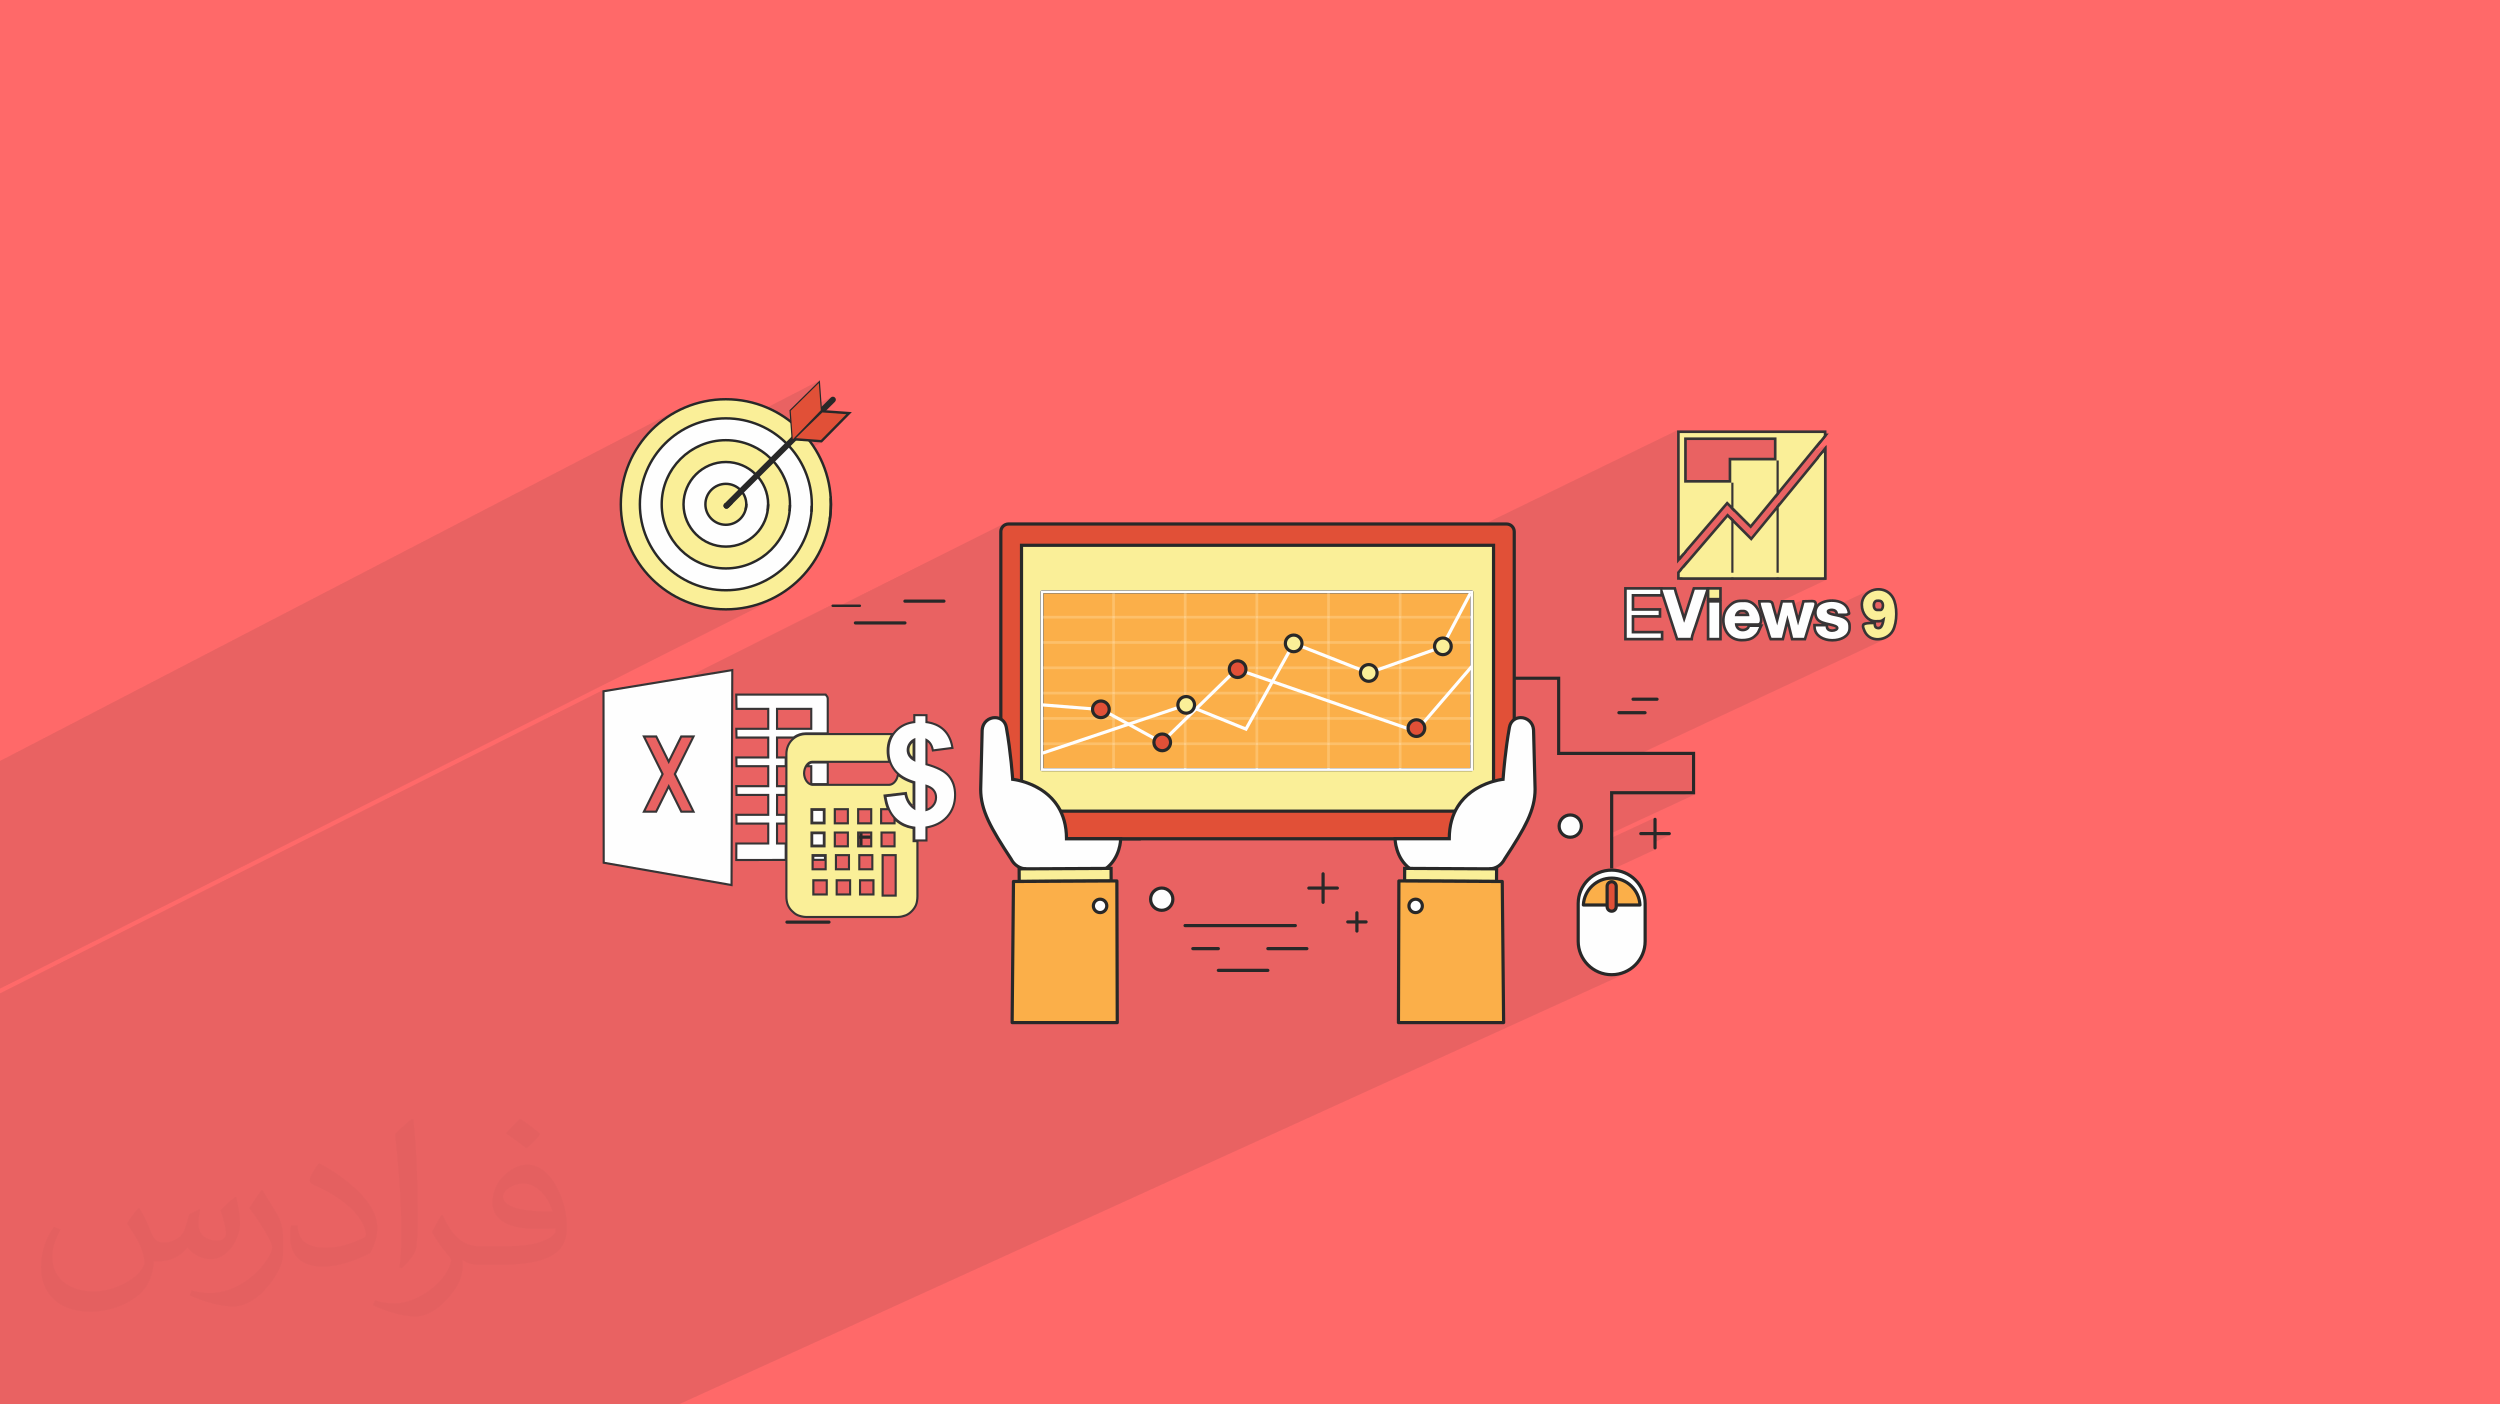 <?xml version="1.0" encoding="UTF-8"?>
<!DOCTYPE svg PUBLIC "-//W3C//DTD SVG 1.0//EN" "http://www.w3.org/TR/2001/REC-SVG-20010904/DTD/svg10.dtd">
<!-- Creator: CorelDRAW -->
<svg xmlns="http://www.w3.org/2000/svg" xml:space="preserve" width="94.192mm" height="52.917mm" version="1.0" style="shape-rendering:geometricPrecision; text-rendering:geometricPrecision; image-rendering:optimizeQuality; fill-rule:evenodd; clip-rule:evenodd"
viewBox="0 0 9404.92 5283.66"
 xmlns:xlink="http://www.w3.org/1999/xlink"
 xmlns:xodm="http://www.corel.com/coreldraw/odm/2003">
 <defs>
  <style type="text/css">
   <![CDATA[
    .fil16 {fill:#373435}
    .fil17 {fill:#FAEF98}
    .fil18 {fill:#FEFEFE}
    .fil3 {fill:#282828;fill-rule:nonzero}
    .fil12 {fill:#292929;fill-rule:nonzero}
    .fil15 {fill:#373435;fill-rule:nonzero}
    .fil9 {fill:#414242;fill-rule:nonzero}
    .fil11 {fill:#D04C39;fill-rule:nonzero}
    .fil5 {fill:#E15037;fill-rule:nonzero}
    .fil13 {fill:#E8DA8C;fill-rule:nonzero}
    .fil14 {fill:#E9D9C5;fill-rule:nonzero}
    .fil6 {fill:#FAEF98;fill-rule:nonzero}
    .fil7 {fill:#FBAF49;fill-rule:nonzero}
    .fil8 {fill:#FDC06A;fill-rule:nonzero}
    .fil10 {fill:#FECD87;fill-rule:nonzero}
    .fil4 {fill:#FEFEFE;fill-rule:nonzero}
    .fil2 {fill:#373435;fill-opacity:0.031}
    .fil1 {fill:#2B2A29;fill-opacity:0.102}
    .fil0 {fill:#FF6969}
   ]]>
  </style>
 </defs>
 <g id="Layer_x0020_1">
  <polygon class="fil0" points="-0,0 9404.92,0 9404.92,5283.66 -0,5283.66 "/>
  <path class="fil1" d="M606.77 5283.66l-2.84 0 -1.75 0 -5.3 0 -11.98 0 -1.94 0 -6.9 0 -13.47 0 -3.46 0 -0.53 0 -2.34 0 -1.47 0 -3.3 0 -0.26 0 -3.72 0 -4.78 0 -2.74 0 -8.08 0 -2.58 0 -2.96 0 -10.07 0 -4.98 0 -2.19 0 -7.33 0 -9.38 0 -2.89 0 -2.32 0 -0.01 0 -14.3 0 -4.51 0 -2.8 0 -6.26 0 -2.74 0 -2.5 0 -4.11 0 -5.86 0 -7.02 0 -0.49 0 -33.83 0 -0.71 0 -4.3 0 -3.73 0 -1.1 0 -4.16 0 -0.46 0 -0.79 0 -2.92 0 -0.74 0 -6.11 0 -2.15 0 -0.53 0 -4.65 0 -27.52 0 -1.17 0 -24.55 0 -4.63 0 -2.29 0 -5.76 0 -1.88 0 -2.21 0 -5.5 0 -8.4 0 -5.46 0 -1.91 0 -14.4 0 -0.02 0 -7.33 0 -2.39 0 -3.24 0 -2.76 0 -3.98 0 -0.24 0 -3.3 0 -3.82 0 -12.19 0 -16.79 0 -0.19 0 -13.95 0 -9.07 0 -19.27 0 -15.7 0 -13.69 0 -0.21 0 -0.18 0 -0.13 0 -0.04 0 -0.13 0 -0.1 0 -0.03 0 -0.06 0 -0.08 0 -0.09 0 -0.04 0 -0.02 0 -4.12 0 -16.78 0 -37.36 0 -16.65 0 -5.13 0 -3.5 0 -25 0 -2.19 0 -24.37 0 -0.01 0 -0.64 0 0 -12.36 0 -2.65 0 -3.88 0 -0.01 0 -4.25 0 -2.65 0 -5.88 0 -9.54 0 -17.4 0 -16.49 0 -0.01 0 -9.4 0 -6.76 0 -11.95 0 -2.95 0 -5.6 0 -2.23 0 -2.57 0 -0.95 0 -22.5 0 -0.03 0 -3 0 -2.13 0 -1.08 0 -0.85 0 -3.43 0 -1.96 0 -26.18 0 -0.17 0 -5.73 0 -4.18 0 -13.83 0 -0.13 0 -2.85 0 -2.65 0 -2.57 0 -0.15 0 -15.98 0 -0.87 0 -0.01 0 -0.94 0 -0.04 0 -5.14 0 -0.37 0 -10.22 0 -0.07 0 -17.85 0 -29.73 0 -1.95 0 -1.94 0 -1.96 0 -1.71 0 -0.24 0 -1.95 0 -1.94 0 -3.76 0 -0.6 0 -0.99 0 -0.11 0 -32.54 0 -3.15 0 -1.61 0 -21.42 0 -9.17 0 -3.3 0 -1.35 0 -2.69 0 -4.43 0 -0.83 0 -2.81 0 -10.24 0 -0.59 0 -0.42 0 -2.08 0 -11.01 0 -3.21 0 -1.88 0 -2.55 0 -7.03 0 -1.68 0 -2.7 0 -8.07 0 -2.96 0 -0.23 0 -7.49 0 -10.09 0 -7.47 0 -1.2 0 -2.64 0 -0.01 0 -0.55 0 -1.65 0 -3.25 0 -2.7 0 -10.65 0 -8.53 0 -2.36 0 -5.32 0 -2.6 0 -2.67 0 -0.01 0 -0.49 0 -1.18 0 -0.59 0 -9.83 0 -6.71 0 -0.06 0 -0.29 0 -1.32 0 -2.76 0 -0.45 0 -0.09 0 -0.66 0 -7.31 0 -0.56 0 -0.16 0 -2.65 0 -1.38 0 -0.16 0 -0.17 0 -3.94 0 -1.07 0 -0.13 0 -0.18 0 -0.22 0 -0.18 0 -2.79 0 -4.08 0 -4.37 0 -1.31 0 -0.99 0 -2.58 0 -1.99 0 -0.17 0 -3.92 0 -0.01 0 -3.46 0 -0.22 0 -12.05 0 -1.68 0 -0.1 0 -3.56 0 -5.41 0 -1.07 0 -1.44 0 -2.82 0 -3.21 0 -1.41 0 -2.99 0 -3.04 0 -15.34 0 -2.49 0 -18.91 0 -13.69 0 -7.83 0 -12.99 0 -5.92 0 -0.05 0 -0.01 0 -4.14 0 -0.69 0 -4.71 0 -4.41 0 -2.47 0 -1.43 0 -4.3 0 -11.91 0 -0.18 0 -0.08 0 -2.43 0 -1.13 0 -0.43 0 -3.18 0 -7.39 0 -0.29 0 -0.2 0 -11.33 0 -1.64 0 -1.94 0 -4.19 0 -5.96 0 -1.32 0 -0.03 0 -7.44 0 -24.31 0 -16.48 0 -15.33 0 -2.66 0 -9.91 0 -11.77 0 -7.49 0 -4.47 0 -2.71 0 -2.82 0 -0.23 0 -0.86 0 -6.55 0 -9.37 0 -6.33 0 -2.63 0 -3.1 0 -8.52 0 -8.18 0 -15 0 -9.77 0 -2.93 0 -11.97 0 -7.28 0 -6.89 0 -8.5 0 -23.49 0 -3.47 0 -13.59 0 -2.2 0 -0.88 0 -6.49 0 -17.68 0 -12.24 0 -7.07 0 -12.18 0 -14.27 0 -12.62 0 -0.05 0 -2.51 0 -14.54 0 -27.14 0 -0.55 0 -11.98 0 -6.85 0 -35.13 0 -17.76 0 -3.56 0 -3.37 0 -0.65 0 -7.7 0 -0.68 0 -31.22 0 -15.71 0 -2.14 0 -19.83 0 -0.01 0 -8.39 0 -1.97 0 -1.66 0 -7.04 0 -3.41 0 -41.95 0 -0.52 0 -19.7 0 -16.35 0 -3.78 0 -8.59 0 -0.01 0 -6.6 0 -2.71 0 -106.44 2266.19 -1139.98 0.03 20.38 0.04 20.37 0.03 20.38 0.03 20.38 0.03 20.38 0.01 8.74 864.24 -433.12 -0.79 0.42 -0.69 0.56 -0.56 0.69 -0.42 0.79 -0.27 0.87 -0.09 0.95 0.09 0.95 0.27 0.88 0.42 0.79 0.56 0.68 0.69 0.57 0.79 0.42 0.87 0.27 0.95 0.09 0 0.01 18.09 0 629.91 -315.48 6.54 -2.03 6.99 -0.71 1803.35 0 711.78 -346.1 0 54.18 36.59 -17.76 327.51 0 0 66.32 -170.17 81.99 0 1.8 -193.94 93.44 0 39.66 525.53 -252.86 0 0.12 -525.53 252.86 0 5.95 561.95 -270.33 -2.96 3.6 -2.96 3.6 -2.97 3.6 -2.96 3.61 -2.97 3.6 -2.96 3.6 -10.73 13.08 -10.73 13.07 -10.73 13.08 -10.73 13.09 -10.73 13.08 -10.73 13.08 -10.73 13.09 -10.72 13.08 -10.73 13.08 -10.73 13.09 -10.73 13.08 -10.73 13.08 -10.73 13.07 -10.73 13.08 -10.73 13.07 -10.73 13.07 0 0.19 -93.82 114.26 -278.65 133.12 0 28.12 15.74 0 198.25 0.01 0.02 -0.01 0 0.01 347.94 0 -173.13 81.9 -9.36 37.56 92.02 -43.48 -1.86 7.8 -0.86 3.51 -0.91 3.54 -0.95 3.58 -0.97 3.61 -1.01 3.63 -1.03 3.63 -1.03 3.63 -1.05 3.63 -0.36 1.33 -0.39 1.37 -0.41 1.45 -0.45 1.55 -0.49 1.7 -0.21 0.71 83.55 -39.43 -3.82 1.89 -3.57 2.08 -3.31 2.25 -3.02 2.43 -2.72 2.6 -68.25 32.2 -0.46 1.65 -2.24 8.17 -119.64 56.43 0.3 0.96 0.45 1.53 0.45 1.57 0.46 1.61 0.47 1.64 0.48 1.67 0.84 3 0.85 2.98 0.81 2.73 74.41 -35.08 0.56 2.34 99.22 -46.77 0.34 2.58 0.47 2.55 0.57 2.41 209.86 -98.9 -4.08 2.1 -3.92 2.36 -3.74 2.62 -3.54 2.85 -3.32 3.1 -3.91 4.28 -3.52 4.62 -3.08 4.96 -2.6 5.28 -2.09 5.61 -1.54 5.93 -0.95 6.23 -0.33 6.54 0.28 6.51 0.84 6.42 1.05 4.82 58.49 -27.51 1.12 -0.34 1.21 -0.12 0.51 0 0.32 0 0.21 -0.01 0.16 -0.01 0.21 -0.03 0.31 -0.03 0.5 -0.05 0.74 -0.06 0.01 0 1.62 0.01 1.55 0.04 1.47 0.13 1.38 0.24 1.31 0.4 1.22 0.59 1.16 0.83 1.08 1.11 0.65 0.91 0.57 1.02 0.48 1.14 0.39 1.21 0.31 1.29 0.22 1.34 0.13 1.38 0.04 1.39 -0.03 1.04 -0.07 1.01 -0.12 1 -0.15 0.97 -0.19 0.95 -0.22 0.92 -0.25 0.88 -0.27 0.86 -0.28 0.62 -0.28 0.59 -0.29 0.56 -0.29 0.53 -0.3 0.48 -0.31 0.43 -0.33 0.38 -0.34 0.31 -0.07 0.06 -0.07 0.05 -61.85 29.06 2.54 3.34 0.01 0 2.36 2.71 2.49 2.55 2.6 2.38 2.71 2.2 2.83 2.01 2.94 1.83 3.05 1.63 3.16 1.43 -33.97 15.95 -0.03 0.22 0.03 1.76 0.22 1.94 0.43 2.15 0.63 2.39 0.84 2.64 0.29 0.81 51.43 -24.12 3.98 -0.02 3.5 -0.06 3.07 -0.1 2.69 -0.15 2.35 -0.2 2.08 -0.25 1.85 -0.32 1.67 -0.39 -0.15 0.76 -0.16 0.74 -0.19 0.74 -0.2 0.72 -0.21 0.71 -0.24 0.7 -0.25 0.7 -0.27 0.7 -1.01 2.65 -1.22 2.43 -1.44 2.14 -1.7 1.76 -1.98 1.28 -56.04 26.27 0.69 1.18 2.78 3.92 3.03 3.57 3.24 3.26 3.45 2.93 3.64 2.62 3.82 2.31 3.39 1.69 3.48 1.45 3.57 1.22 3.64 0.99 3.7 0.76 3.75 0.53 3.78 0.32 3.82 0.11 3.76 -0.1 3.74 -0.31 3.73 -0.5 3.71 -0.69 3.67 -0.88 3.62 -1.05 3.58 -1.22 3.51 -1.39 -932.59 436.37 205.11 0 0 135.99 -25.98 12.06 37.86 0 -320.08 148.5 0 17.42 166.87 -77.37 -1.04 0.56 -0.92 0.74 -0.75 0.89 -0.57 1.01 -0.36 1.1 -0.13 1.17 0 47.74 -26.08 12.07 26.08 0 0 5.58 12.07 -5.58 47.56 0 1.23 -0.13 1.14 -0.36 -62 28.66 0 19.39 0.13 1.22 0.36 1.12 0.57 1.02 0.75 0.88 0.92 0.72 1.04 0.54 1.14 0.34 1.23 0.12 1.16 -0.12 1.1 -0.34 -271.01 125.14 -3.89 5.19 -6.61 10.87 -5.55 11.52 -4.44 12.12 -3.26 12.64 -2 13.09 -0.68 13.48 0 141.56 0.68 13.52 2 13.12 3.26 12.66 4.44 12.14 5.55 11.54 6.61 10.89 7.61 10.16 8.52 9.38 4.93 4.47 214.44 -97.89 5.94 0 -218.4 99.7 2.47 2.24 10.16 7.61 10.89 6.61 11.54 5.55 12.14 4.44 12.66 3.26 13.12 2 13.52 0.68 13.48 -0.68 13.09 -2 12.64 -3.26 12.12 -4.44 -3562.07 1621.2 -26.93 0 -9.18 0 -1.01 0 -0.16 0 -6.96 0 -0.02 0 -5.8 0 -0.01 0 -2.21 0 -3.05 0 -0.4 0 -6.73 0 -0.01 0 -0.06 0 -112.97 0 -5.58 0 -231.72 0 -7.91 0 -2.7 0 -7.94 0 -280.63 0 -135.04 0 -1.16 0 -2.5 0 -11.23 0 -3.92 0 -16.59 0 -22.33 0 -1.21 0 -44.05 0 -11.18 0 -24.15 0 -19.87 0 -0.02 0 -17.75 0 -7.64 0 -50.05 0 -7.41 0 -34.79 0 -12.44 0 -17.46 0 -4.99 0 -9.67 0 -23.52 0 -6.44 0 -0.18 0 -16.48 0 -9.84 0 -6.77 0 -0.35 0 -1.38 0 -0.01 0 -3.81 0 -0.03 0 -19.6 0 -1.27 0 -5.94 0 -1.27 0 -10.63 0 -4.26 0 -1.25 0 -0.06 0 -1.52 0 -2.14 0 -5.21 0 -0.36 0 -0.86 0 -1.15 0 -8.37 0 -1.23 0 -0.59 0 -4.53 0 -1.24 0 -3.07 0 -11.92 0 -5.27 0 -1.37 0 -9.95 0 -24.28 0 -0.06 0 -2.1 0 -18.08 0 -7.49 0 -15.34 0 -9.33 0 -1.2 0 -3.49 0 -3.45 0 -2.2 0 -1.82 0 -13.49 0 -4.08 0 -10.32 0 -0.02 0 -7.6 0 -7.66 0 -2.5 0 -7.85 0 -19.23 0 -3.63 0 -8.05 0 -6.52 0 -0.27 0 -0.88 0 -1.52 0 -1.28 0 -67.52 0 -7.98 0 -0.7 0 -1.26 0 -13.85 0 -3.77 0 -1.47 0 -1.15 0 -8.3 0 -27.01 0 -1.24 0 -11.71 0 -32.65 0 -8.81 0 -0.59 0 -1.87 0 -11.95 0 -0.9 0 -3.33 0 -7.47 0 -0.38 0 -1.9 0 -5.43 0 -4.13 0 -0.87 0 -6.59 0 -1.4 0 -0.68 0 -6.7 0 -10.35 0 -0.8 0 -6.76 0 -6.74 0 -0.4 0 -3.01 0 -0.02 0 -6.36 0 -0.02 0 -0.36 0 -1.08 0 -4.56 0 -0.02 0 -0.44 0 -3.28 0 -2.13 0 -6.09 0 -0.06 0 -11.47 0 -2.75 0 -7.68 0 -2.67 0 -0.01 0 -8.7 0 -0.09 0 -5.28 0 -4.01 0 -1.65 0 -7.75 0 -4.22 0 -0.27 0 -0.09 0 -11.72 0 -1.28 0 -3.42 0 -1.41 0 -11.44 0 -2.9 0 -0.33 0 -0.01 0 -2.29 0 -0.81 0 -0.41 0 -0.25 0 -0.36 0 -1.71 0 -7.03 0 -5.04 0 -5.33 0 -7.86 0 -2.29 0 -3.01 0 -1.21 0 -1.82 0zm-606.77 -1609.96l0 -426.85 0 -21.04 0 -107.44 0 -11.27 0 -4.22 0 -0.55 0 -6.14 0 -23.92 0 -51.06 0 -158.6 2540.01 -1317.03 -16.74 9.63 -16.22 10.4 -15.68 11.15 -15.1 11.87 -14.51 12.57 -13.88 13.25 -13.24 13.89 -12.56 14.51 -11.86 15.12 -11.14 15.68 -10.4 16.23 -9.62 16.75 -8.83 17.24 -8.01 17.71 -7.15 18.16 -6.29 18.59 -5.38 18.97 -4.02 17.46 744.92 -384.16 -114.44 112.76 2.23 30.5 157.01 -80.75 -1.97 1.04 -1.78 1.47 -33.88 33.77 -759.97 390.61 1.38 18.11 2.54 20 3.51 19.68 4.46 19.34 5.38 18.97 2 5.9 703.2 -360.09 37.94 2.76 -734.54 375.87 4.84 12.29 8.01 17.7 8.83 17.23 9.62 16.74 10.4 16.23 11.14 15.67 11.86 15.11 12.56 14.51 13.24 13.89 13.88 13.24 14.51 12.56 15.1 11.87 15.68 11.15 16.22 10.39 16.74 9.64 17.23 8.83 17.71 8.01 18.15 7.16 18.58 6.29 18.97 5.39 19.34 4.46 19.7 3.51 20.01 2.55 20.31 1.55 20.58 0.52 19.99 -0.49 19.74 -1.46 19.47 -2.41 19.16 -3.32 18.84 -4.21 18.49 -5.1 18.12 -5.94 17.72 -6.78 17.32 -7.58 16.87 -8.37 -2916.34 1467.95 0 -45.62z"/>
  <path class="fil2" d="M523.63 4544.29c17.95,27.21 29.6,53.36 40.96,82.43 8.45,16.91 12.93,48.09 52.57,48.09 11.61,0 28.28,-3.42 43.06,-11.61 16.63,-8.73 29.32,-21.94 35.94,-42l15.85 -53.36 38.57 -19.02 2.64 2.64c-5.27,20.09 -6.59,39.36 -6.59,54.43 0,44.63 38.57,61.56 69.22,61.56 17.95,0 34.09,-8.73 34.09,-25.11 0,-21.13 -8.98,-57.06 -20.62,-89.29 17.95,-17.95 35.94,-35.94 56.53,-50.47l3.17 1.6c8.98,38.04 14,75.56 14,100.66 0,24.57 -10.83,51.79 -19.81,69.49 -18.49,34.87 -51.25,62.62 -90.87,62.62 -30.1,0 -63.65,-15.07 -86.66,-43.06l-1.32 0c-21.66,26.96 -55.22,51.25 -108.86,51.25l-16.63 0c-2.64,35.41 -10.29,60.49 -21.94,82.95 -31.95,62.34 -126.81,106.47 -216.1,106.47 -124.17,0 -186.51,-71.59 -186.51,-166.96 0,-58.91 19.27,-113.6 48.88,-152.42l24.29 10.04c-18.49,35.41 -30.91,68.68 -30.91,101.45 0,89.29 72.66,131.83 156.4,131.83 77.68,0 173.83,-49.41 191.28,-106.72 -6.59,-62.62 -30.1,-91.93 -66.04,-148.99 10.83,-19.02 24.83,-38.04 42.28,-58.38l3.17 0 0 0 0 0 -0.02 -0.09zm1432.13 -336.04c26.15,16.39 51.79,35.66 76.87,57.85 -14,19.81 -31.45,37.79 -53.11,53.64 -25.11,-20.34 -50.19,-37.79 -75.84,-56.27 17.42,-19.55 34.62,-38.29 52.04,-55.22l0 0 0 0 0 0 0 0 0 0 0.03 0zm13.47 244.11c-42.28,0 -76.87,27.75 -76.87,48.34 0,44.13 84.53,57.85 185.72,57.31 -12.68,-51.79 -57.06,-105.68 -108.86,-105.68l0.01 0.03zm-94.86 236.19c54.96,0 103.04,-1.6 139.74,-10.83 40.96,-10.29 75.56,-30.91 75.56,-45.17 0,-3.7 0,-8.19 -1.32,-11.89 -22.98,2.11 -49.41,2.11 -72.38,2.11 -74.49,0 -131.55,-16.91 -154.02,-58.66 -5.55,-11.61 -9.51,-24.57 -9.51,-39.36 0,-40.43 17.42,-79.79 48.09,-107 25.61,-22.45 53.89,-36.44 82.67,-36.44 52.04,0 93.51,41.75 122.57,107.54 15.85,35.94 26.68,77.4 26.68,129.72 0,34.87 -9.51,64.19 -31.17,85.85 -40.43,39.11 -114.92,53.89 -229.04,53.89l-51.79 0 0 0 -13.47 0c-28.28,0 -48.62,-5.02 -64.72,-17.42l-2.64 0c0.79,6.59 1.32,12.93 1.32,19.02 0,25.61 -8.45,58.38 -25.61,84.53 -50.72,75.3 -105.68,108.04 -153.24,108.04 -48.09,0 -107,-18.49 -160.11,-42.54l9.51 -18.49c17.17,7.13 40.96,11.89 73.7,11.89 85.85,0 198.66,-82.43 212.66,-163 -3.17,-6.59 -8.98,-15.32 -17.17,-24.57 -25.11,-29.85 -40.96,-54.68 -55.75,-80.83 12.68,-25.11 24.29,-45.17 35.13,-63.4l4.49 -0.53c36.72,74.77 69.99,117.55 144.23,117.55l11.61 0 0 0 53.89 0 0 0 0 0 0 0 0 0 0 0 0.09 0.01zm-371.98 79c6.34,-34.34 6.87,-72.91 6.87,-108.86l0 -53.36c0,-99.6 -12.68,-244.36 -22.98,-338.68 17.95,-19.27 43.06,-42 62.87,-57.31l5.81 1.6c13.47,118.62 16.63,256 16.63,383.06 0,33.3 -1.32,65.79 -4.49,89.55 -1.85,30.1 -19.27,52.83 -56.53,87.7l-8.19 -3.7zm-382.8 -157.19c1.85,46.77 24.83,83.49 105.15,83.49 49.93,0 92.19,-12.93 138.96,-35.13 8.45,-3.7 12.93,-8.73 12.93,-12.93 0,-29.32 -22.45,-68.15 -60.23,-103.55 -36.72,-33.3 -85.34,-62.62 -130.76,-82.18 -15.6,-6.59 -20.62,-13.47 -20.62,-20.09 0,-13.47 17.95,-41.75 32.77,-62.09l5.02 -0.53c52.04,27.21 110.17,67.64 153.24,112.53 39.11,41.47 63.4,83.49 63.4,129.19 0,33.81 -10.29,65.51 -26.96,95.11 -57.06,28.79 -117.83,50.72 -178.06,50.72 -73.17,0 -123.1,-34.34 -123.1,-114.92 0,-8.73 0,-22.19 3.17,-39.64l25.11 0 0 0 0 0 0 0 0 0 0 0 -0.02 0zm-132.37 -132.9l45.45 73.45c16.63,27.21 32.23,56.81 32.23,103.55l0 59.7c0,48.34 -30.91,100.13 -80.83,151.38 -39.11,34.62 -73.7,49.41 -105.68,49.41 -47.55,0 -101.98,-14.79 -164.85,-41.75l7.13 -18.49c19.81,5.27 42.79,9.77 71.06,9.77 90.36,-0.53 182.8,-66.57 225.08,-147.15 5.02,-9.26 6.87,-17.95 6.87,-24.04 0,-9.26 -5.02,-19.55 -8.98,-28.79 -22.98,-43.31 -48.62,-82.95 -76.87,-119.68 14.79,-23.25 29.6,-45.7 45.7,-67.9l3.7 0.53 0 0 0 0 0 0 0 0 0 0 -0.02 0.01z"/>
  <g id="_2530443549136">
   <path class="fil3" d="M6143.37 2636.45l90.29 0c3.33,0 6.12,-2.8 6.12,-6.13 0,-3.34 -2.79,-5.95 -6.12,-5.95l-90.29 0c-3.33,0 -5.94,2.6 -5.94,5.95 0,3.34 2.6,6.13 5.94,6.13zm-53.13 50.71l98.27 0c3.34,0 6.13,-2.6 6.13,-5.95 0,-3.34 -2.79,-6.13 -6.13,-6.13l-98.27 0c-3.33,0 -5.94,2.79 -5.94,6.13 0,3.34 2.6,5.95 5.94,5.95zm-1166.44 659.85l107.19 0c3.34,0 6.13,-2.79 6.13,-6.13 0,-3.34 -2.79,-5.95 -6.13,-5.95l-107.19 0c-3.34,0 -5.94,2.61 -5.94,5.95 0,3.34 2.6,6.13 5.94,6.13z"/>
   <path class="fil3" d="M4971.35 3287.38l0 107.18c0,3.34 2.79,5.95 6.13,5.95 3.33,0 5.94,-2.6 5.94,-5.95l0 -107.18c0,-3.34 -2.6,-6.13 -5.94,-6.13 -3.35,0 -6.13,2.79 -6.13,6.13zm99.02 186.88l68.73 0c3.34,0 6.13,-2.79 6.13,-6.13 0,-3.33 -2.79,-5.94 -6.13,-5.94l-68.73 0c-3.34,0 -6.13,2.6 -6.13,5.94 0,3.35 2.79,6.13 6.13,6.13z"/>
   <path class="fil3" d="M5098.6 3433.76l0 68.93c0,3.33 2.79,5.94 6.13,5.94 3.34,0 5.95,-2.6 5.95,-5.94l0 -68.93c0,-3.33 -2.6,-5.94 -5.95,-5.94 -3.34,0 -6.13,2.6 -6.13,5.94zm1073.93 -291.66l107.19 0c3.34,0 6.13,-2.79 6.13,-6.13 0,-3.33 -2.79,-5.94 -6.13,-5.94l-107.19 0c-3.33,0 -5.94,2.61 -5.94,5.95 0,3.34 2.6,6.13 5.94,6.13l0 -0.01z"/>
   <path class="fil3" d="M6220.09 3082.29l0 107.37c0,3.34 2.79,5.95 6.13,5.95 3.16,0 5.94,-2.6 5.94,-5.95l0 -107.37c0,-3.17 -2.79,-5.95 -5.94,-5.95 -3.34,0 -6.13,2.79 -6.13,5.95zm-1762.02 405.72l415.01 0c3.34,0 5.95,-2.6 5.95,-5.94 0,-3.35 -2.61,-6.13 -5.95,-6.13l-415.01 0c-3.33,0 -5.94,2.79 -5.94,6.13 0,3.33 2.6,5.94 5.94,5.94zm29.36 86.76l96.03 0c3.17,0 5.95,-2.8 5.95,-6.13 0,-3.34 -2.79,-5.95 -5.95,-5.95l-96.03 0c-3.34,0 -6.13,2.6 -6.13,5.95 0,3.34 2.79,6.13 6.13,6.13zm282.18 0l146.76 0c3.34,0 6.13,-2.8 6.13,-6.13 0,-3.34 -2.79,-5.95 -6.13,-5.95l-146.76 0c-3.34,0 -5.95,2.6 -5.95,5.95 0,3.34 2.6,6.13 5.95,6.13zm-186.15 81.73l186.15 0c3.33,0 6.12,-2.6 6.12,-5.94 0,-3.35 -2.79,-6.13 -6.12,-6.13l-186.15 0.01c-3.33,0 -6.12,2.79 -6.12,6.13 0,3.33 2.79,5.94 6.12,5.94l0 -0.01z"/>
   <path class="fil4" d="M4412.19 3382.68c0,23.21 -18.76,41.99 -41.8,41.99 -23.04,0 -41.8,-18.76 -41.8,-41.99 0,-23.04 18.76,-41.8 41.8,-41.8 23.04,0 41.8,18.76 41.8,41.8z"/>
   <path class="fil3" d="M4412.19 3382.68l-5.95 0c0,10.03 -4.08,18.95 -10.58,25.45 -6.5,6.5 -15.42,10.4 -25.26,10.4 -9.85,0 -18.76,-3.9 -25.26,-10.4 -6.5,-6.5 -10.58,-15.42 -10.58,-25.45 0,-9.85 4.08,-18.76 10.58,-25.26 6.5,-6.5 15.42,-10.58 25.26,-10.58 9.85,0 18.76,4.08 25.26,10.58 6.5,6.5 10.58,15.42 10.58,25.26l12.08 0c0,-26.38 -21.55,-47.93 -47.93,-47.93 -26.38,0 -47.93,21.55 -47.93,47.93 0,26.57 21.55,47.93 47.93,47.93 26.38,0 47.93,-21.37 47.93,-47.93l-6.13 0z"/>
   <path class="fil4" d="M5949.24 3107.75c0,23.21 -18.76,41.99 -41.99,41.99 -23.04,0 -41.8,-18.76 -41.8,-41.99 0,-23.04 18.76,-41.8 41.8,-41.8 23.21,0 41.99,18.76 41.99,41.8z"/>
   <path class="fil3" d="M5949.24 3107.75l-6.13 0c0,10.03 -3.9,18.95 -10.4,25.45 -6.5,6.5 -15.42,10.4 -25.45,10.4 -9.85,0 -18.76,-3.9 -25.26,-10.4 -6.5,-6.5 -10.58,-15.42 -10.58,-25.45 0,-9.85 4.08,-18.76 10.58,-25.26 6.5,-6.5 15.42,-10.59 25.26,-10.59 10.03,0 18.95,4.09 25.45,10.59 6.5,6.5 10.4,15.42 10.4,25.26l12.08 0c0,-26.38 -21.37,-47.93 -47.93,-47.93 -26.38,0 -47.93,21.55 -47.93,47.93 0,26.57 21.55,47.93 47.93,47.93 26.56,0 47.93,-21.37 47.93,-47.93l-5.95 0z"/>
   <path class="fil5" d="M5696.41 3126.51c0,15.79 -13,28.79 -28.79,28.79l-1873.67 0c-15.8,0 -28.8,-13 -28.8,-28.79l0 -1126.32c0,-15.98 13,-28.99 28.8,-28.99l1873.67 0c15.79,0 28.79,13.01 28.79,28.99l0 1126.32z"/>
   <path class="fil3" d="M5696.41 3126.51l-5.94 0c0,6.13 -2.6,11.88 -6.69,15.97 -4.28,4.28 -10.03,6.88 -16.17,6.88l-1873.66 0c-6.32,0 -11.89,-2.6 -16.17,-6.88 -4.08,-4.08 -6.69,-9.84 -6.69,-15.97l0.01 -1126.32c0,-6.32 2.6,-12.07 6.69,-16.17 4.27,-4.27 9.85,-6.69 16.17,-6.69l1873.66 0.01c6.12,0 11.88,2.42 16.16,6.69 4.09,4.08 6.69,9.85 6.69,16.17l0 1126.31 12.07 0 0 -1126.32c0,-19.32 -15.79,-34.92 -34.92,-34.92l-1873.67 0c-19.13,0 -34.93,15.61 -34.93,34.92l0 1126.32c0,19.13 15.8,34.74 34.93,34.92l1873.67 0c19.13,-0.18 34.92,-15.79 34.92,-34.92l-6.13 0z"/>
   <polygon class="fil6" points="3842.8,3051.64 5618.57,3051.64 5618.57,2051.45 3842.8,2051.45 "/>
   <polygon class="fil3" points="5618.57,3051.64 5618.57,3045.51 3848.93,3045.51 3848.93,2057.4 5612.62,2057.4 5612.62,3051.64 5618.57,3051.64 5618.57,3045.51 5618.57,3051.64 5624.7,3051.64 5624.7,2045.32 3836.86,2045.32 3836.86,3057.57 5624.7,3057.58 5624.7,3051.64 "/>
   <polygon class="fil7" points="3919.72,2895.22 5536.65,2895.22 5536.65,2226.64 3919.72,2226.64 3919.72,2895.23 "/>
   <path class="fil3" d="M5536.65 2895.22l0 -6.13 -1610.99 0 0 -656.51 1605.05 0 0 662.64 5.94 0 0 -6.13 0 6.13 6.13 0 0 -668.58c0,-1.67 -0.75,-3.17 -1.86,-4.27 -1.12,-1.12 -2.6,-1.87 -4.28,-1.87l-1616.92 0c-1.67,0 -3.16,0.75 -4.27,1.87 -1.12,1.11 -1.87,2.6 -1.87,4.27l0 668.59c0,1.49 0.75,2.97 1.87,4.27 1.12,1.12 2.6,1.67 4.27,1.67l1616.93 0c1.68,0 3.17,-0.56 4.27,-1.68 1.12,-1.3 1.87,-2.79 1.87,-4.27l-6.14 0z"/>
   <path class="fil4" d="M3924.73 2890.01l1606.91 0 0 -658.36 -1606.91 0 0 658.36zm1617.12 10.22l-1627.34 0 0 -678.8 1627.34 0 0 678.8z"/>
   <path class="fil8" d="M5530.71 2326.95l-258.22 0 0 -10.21 258.22 0 0 10.21zm-268.44 0l-259.33 0 0 -10.21 259.33 0 0 10.21z"/>
   <polygon class="fil9" points="5530.71,2326.95 5531.64,2326.95 5531.64,2316.73 5530.71,2316.73 "/>
   <path class="fil8" d="M4992.72 2326.95l-259.34 0 0 -10.21 259.34 0 0 10.21zm-269.55 0l-259.34 0 0 -10.21 259.34 0 0 10.21zm-269.55 0l-259.34 0 0 -10.21 259.34 0 0 10.21zm-269.55 0l-258.41 0 0 -10.21 258.41 0 0 10.21z"/>
   <polygon class="fil9" points="3924.73,2326.95 3925.66,2326.95 3925.66,2316.73 3924.73,2316.73 "/>
   <path class="fil4" d="M5536.65 2326.95l-5.01 0 0 -10.21 5.01 0 0 10.21zm-1611.92 0l-5.01 0 0 -10.21 5.01 0 0 10.21z"/>
   <path class="fil8" d="M5530.71 2422.06l-258.22 0 0 -10.21 258.22 0 0 10.21zm-268.44 0l-259.33 0 0 -10.21 259.33 0 0 10.21z"/>
   <polygon class="fil9" points="5530.71,2422.06 5531.64,2422.06 5531.64,2411.85 5530.71,2411.85 "/>
   <path class="fil8" d="M4992.72 2422.06l-259.34 0 0 -10.21 259.34 0 0 10.21zm-269.55 0l-259.34 0 0 -10.21 259.34 0 0 10.21zm-269.55 0l-259.34 0 0 -10.21 259.34 0 0 10.21zm-269.55 0l-258.41 0 0 -10.21 258.41 0 0 10.21z"/>
   <polygon class="fil9" points="3924.73,2422.06 3925.66,2422.06 3925.66,2411.85 3924.73,2411.85 "/>
   <path class="fil4" d="M5536.65 2422.06l-5.01 0 0 -10.21 5.01 0 0 10.21zm-1611.92 0l-5.01 0 0 -10.21 5.01 0 0 10.21z"/>
   <path class="fil8" d="M5530.71 2517.37l-258.22 0 0 -10.22 258.22 0 0 10.22zm-268.44 0l-259.33 0 0 -10.22 259.33 0 0 10.22z"/>
   <polygon class="fil9" points="5530.71,2517.37 5531.64,2517.37 5531.64,2507.14 5530.71,2507.14 "/>
   <polygon class="fil4" points="5531.64,2517.37 5536.65,2517.37 5536.65,2507.14 5531.64,2507.14 "/>
   <path class="fil8" d="M4992.72 2517.37l-259.34 0 0 -10.22 259.34 0 0 10.22zm-269.55 0l-259.34 0 0 -10.22 259.34 0 0 10.22zm-269.55 0l-259.34 0 0 -10.22 259.34 0 0 10.22zm-269.55 0l-258.41 0 0 -10.22 258.41 0 0 10.22z"/>
   <polygon class="fil9" points="3924.73,2517.37 3925.66,2517.37 3925.66,2507.14 3924.73,2507.14 "/>
   <polygon class="fil4" points="3919.72,2517.37 3924.73,2517.37 3924.73,2507.14 3919.72,2507.14 "/>
   <path class="fil8" d="M5530.71 2612.48l-258.22 0 0 -10.22 258.22 0 0 10.21 0 0.01zm-268.44 0l-259.33 0 0 -10.22 259.33 0 0 10.21 0 0.01z"/>
   <polygon class="fil9" points="5530.71,2612.48 5531.64,2612.48 5531.64,2602.26 5530.71,2602.26 5530.71,2612.47 "/>
   <polygon class="fil4" points="5531.64,2612.48 5536.65,2612.48 5536.65,2602.26 5531.64,2602.26 5531.64,2612.47 "/>
   <path class="fil8" d="M4992.72 2612.48l-259.34 0 0 -10.22 259.34 0 0 10.21 0 0.01zm-269.55 0l-259.34 0 0 -10.22 259.34 0 0 10.21 0 0.01zm-269.55 0l-259.34 0 0 -10.22 259.34 0 0 10.21 0 0.01zm-269.55 0l-258.41 0 0 -10.22 258.41 0 0 10.21 0 0.01z"/>
   <polygon class="fil9" points="3924.73,2612.48 3925.66,2612.48 3925.66,2602.26 3924.73,2602.26 3924.73,2612.47 "/>
   <polygon class="fil4" points="3919.72,2612.48 3924.73,2612.48 3924.73,2602.26 3919.72,2602.26 3919.72,2612.47 "/>
   <path class="fil8" d="M5530.71 2707.78l-258.22 0 0 -10.21 258.22 0 0 10.21zm-268.44 0l-259.33 0 0 -10.21 259.33 0 0 10.21z"/>
   <polygon class="fil9" points="5530.71,2707.78 5531.64,2707.78 5531.64,2697.57 5530.71,2697.57 "/>
   <polygon class="fil4" points="5531.64,2707.78 5536.65,2707.78 5536.65,2697.57 5531.64,2697.57 "/>
   <path class="fil8" d="M4992.72 2707.78l-259.34 0 0 -10.21 259.34 0 0 10.21zm-269.55 0l-259.34 0 0 -10.21 259.34 0 0 10.21zm-269.55 0l-259.34 0 0 -10.21 259.34 0 0 10.21zm-269.55 0l-258.41 0 0 -10.21 258.41 0 0 10.21z"/>
   <polygon class="fil9" points="3924.73,2707.78 3925.66,2707.78 3925.66,2697.57 3924.73,2697.57 "/>
   <polygon class="fil4" points="3919.72,2707.78 3924.73,2707.78 3924.73,2697.57 3919.72,2697.57 "/>
   <path class="fil8" d="M5530.71 2803.08l-258.22 0 0 -10.21 258.22 0 0 10.21zm-268.44 0l-259.33 0 0 -10.21 259.33 0 0 10.21z"/>
   <polygon class="fil9" points="5530.71,2803.08 5531.64,2803.08 5531.64,2792.86 5530.71,2792.86 "/>
   <polygon class="fil4" points="5531.64,2803.08 5536.65,2803.08 5536.65,2792.86 5531.64,2792.86 "/>
   <path class="fil8" d="M4992.72 2803.08l-259.34 0 0 -10.21 259.34 0 0 10.21zm-269.55 0l-259.34 0 0 -10.21 259.34 0 0 10.21zm-269.55 0l-259.34 0 0 -10.21 259.34 0 0 10.21zm-269.55 0l-258.41 0 0 -10.21 258.41 0 0 10.21z"/>
   <polygon class="fil9" points="3924.73,2803.08 3925.66,2803.08 3925.66,2792.86 3924.73,2792.86 "/>
   <polygon class="fil4" points="3919.72,2803.08 3924.73,2803.08 3924.73,2792.86 3919.72,2792.86 "/>
   <polygon class="fil8" points="4184.07,2889.09 4194.28,2889.09 4194.28,2803.08 4184.07,2803.08 "/>
   <polygon class="fil9" points="4184.07,2890.01 4194.28,2890.01 4194.28,2889.09 4184.07,2889.09 "/>
   <polygon class="fil4" points="4184.07,2895.22 4194.28,2895.22 4194.28,2890.01 4184.07,2890.01 "/>
   <path class="fil8" d="M4194.28 2792.86l-10.21 0 0 -85.08 10.21 0 0 85.08zm0 -95.3l-10.21 0 0 -85.08 10.21 0 0 85.08zm0 -95.31l-10.21 0 0 -84.89 10.21 0 0 84.89zm0 -95.12l-10.21 0 0 -85.08 10.21 0 0 85.08zm0 -95.3l-10.21 0 0 -84.89 10.21 -0.01 0 84.89 0 0.01zm0 -95.12l-10.21 0 0 -84.15 10.21 0 0 84.15z"/>
   <polygon class="fil9" points="4184.07,2232.58 4194.28,2232.58 4194.28,2231.65 4184.07,2231.65 "/>
   <polygon class="fil4" points="4184.07,2231.65 4194.28,2231.65 4194.28,2226.64 4184.07,2226.64 "/>
   <path class="fil10" d="M4184.07 2326.95l10.21 0 0 -10.21 -10.21 0 0 10.21zm0 95.12l10.21 0 0 -10.21 -10.21 0 0 10.21zm0 95.31l10.21 0 0 -10.22 -10.21 0 0 10.22zm0 95.12l10.21 0 0 -10.22 -10.21 0 0 10.21 0 0.01zm0 95.3l10.21 0 0 -10.21 -10.21 0 0 10.21zm0 95.3l10.21 0 0 -10.21 -10.21 0 0 10.21z"/>
   <polygon class="fil8" points="4453.62,2889.09 4463.83,2889.09 4463.83,2803.08 4453.62,2803.08 "/>
   <polygon class="fil9" points="4453.62,2890.01 4463.83,2890.01 4463.83,2889.09 4453.62,2889.09 "/>
   <polygon class="fil4" points="4453.62,2895.22 4463.83,2895.22 4463.83,2890.01 4453.62,2890.01 "/>
   <path class="fil8" d="M4463.83 2792.86l-10.21 0 0 -85.08 10.21 0 0 85.08zm0 -95.3l-10.21 0 0 -85.08 10.21 0 0 85.08zm0 -95.31l-10.21 0 0 -84.89 10.21 0 0 84.89zm0 -95.12l-10.21 0 0 -85.08 10.21 0 0 85.08zm0 -95.3l-10.21 0 0 -84.89 10.21 -0.01 0 84.89 0 0.01zm0 -95.12l-10.21 0 0 -84.15 10.21 0 0 84.15z"/>
   <polygon class="fil9" points="4453.62,2232.58 4463.83,2232.58 4463.83,2231.65 4453.62,2231.65 "/>
   <polygon class="fil4" points="4453.62,2231.65 4463.83,2231.65 4463.83,2226.64 4453.62,2226.64 "/>
   <path class="fil10" d="M4453.62 2326.95l10.21 0 0 -10.21 -10.21 0 0 10.21zm0 95.12l10.21 0 0 -10.21 -10.21 0 0 10.21zm0 95.31l10.21 0 0 -10.22 -10.21 0 0 10.22zm0 95.12l10.21 0 0 -10.22 -10.21 0 0 10.21 0 0.01zm0 95.3l10.21 0 0 -10.21 -10.21 0 0 10.21zm0 95.3l10.21 0 0 -10.21 -10.21 0 0 10.21z"/>
   <polygon class="fil8" points="4723.17,2889.09 4733.38,2889.09 4733.38,2803.08 4723.17,2803.08 "/>
   <polygon class="fil9" points="4723.17,2890.01 4733.38,2890.01 4733.38,2889.09 4723.17,2889.09 "/>
   <polygon class="fil4" points="4723.17,2895.22 4733.38,2895.22 4733.38,2890.01 4723.17,2890.01 "/>
   <path class="fil8" d="M4733.38 2792.86l-10.21 0 0 -85.08 10.21 0 0 85.08zm0 -95.3l-10.21 0 0 -85.08 10.21 0 0 85.08zm0 -95.31l-10.21 0 0 -84.89 10.21 0 0 84.89zm0 -95.12l-10.21 0 0 -85.08 10.21 0 0 85.08zm0 -95.3l-10.21 0 0 -84.89 10.21 -0.01 0 84.89 0 0.01zm0 -95.12l-10.21 0 0 -84.15 10.21 0 0 84.15z"/>
   <polygon class="fil9" points="4723.17,2232.58 4733.38,2232.58 4733.38,2231.65 4723.17,2231.65 "/>
   <polygon class="fil4" points="4723.17,2231.65 4733.38,2231.65 4733.38,2226.64 4723.17,2226.64 "/>
   <path class="fil10" d="M4723.17 2326.95l10.21 0 0 -10.21 -10.21 0 0 10.21zm0 95.12l10.21 0 0 -10.21 -10.21 0 0 10.21zm0 95.31l10.21 0 0 -10.22 -10.21 0 0 10.22zm0 95.12l10.21 0 0 -10.22 -10.21 0 0 10.21 0 0.01zm0 95.3l10.21 0 0 -10.21 -10.21 0 0 10.21zm0 95.3l10.21 0 0 -10.21 -10.21 0 0 10.21z"/>
   <polygon class="fil8" points="4992.72,2889.09 5002.94,2889.09 5002.94,2803.08 4992.72,2803.08 "/>
   <polygon class="fil9" points="4992.72,2890.01 5002.94,2890.01 5002.94,2889.09 4992.72,2889.09 "/>
   <polygon class="fil4" points="4992.72,2895.22 5002.94,2895.22 5002.94,2890.01 4992.72,2890.01 "/>
   <path class="fil8" d="M5002.94 2792.86l-10.21 0 0 -85.08 10.21 0 0 85.08zm0 -95.3l-10.21 0 0 -85.08 10.21 0 0 85.08zm0 -95.31l-10.21 0 0 -84.89 10.21 0 0 84.89zm0 -95.12l-10.21 0 0 -85.08 10.21 0 0 85.08zm0 -95.3l-10.21 0 0 -84.89 10.21 -0.01 0 84.89 0 0.01zm0 -95.12l-10.21 0 0 -84.15 10.21 0 0 84.15z"/>
   <polygon class="fil9" points="4992.72,2232.58 5002.94,2232.58 5002.94,2231.65 4992.72,2231.65 "/>
   <polygon class="fil4" points="4992.72,2231.65 5002.94,2231.65 5002.94,2226.64 4992.72,2226.64 "/>
   <path class="fil10" d="M4992.72 2326.95l10.21 0 0 -10.21 -10.21 0 0 10.21zm0 95.12l10.21 0 0 -10.21 -10.21 0 0 10.21zm0 95.31l10.21 0 0 -10.22 -10.21 0 0 10.22zm0 95.12l10.21 0 0 -10.22 -10.21 0 0 10.21 0 0.01zm0 95.3l10.21 0 0 -10.21 -10.21 0 0 10.21zm0 95.3l10.21 0 0 -10.21 -10.21 0 0 10.21z"/>
   <path class="fil8" d="M5272.49 2889.09l-10.22 0 0 -86.01 10.22 0 0 86.01zm0 -96.22l-10.22 0 0 -85.08 10.22 0 0 85.08zm0 -95.3l-10.22 0 0 -85.08 10.22 0 0 85.08zm0 -95.31l-10.22 0 0 -84.89 10.22 0 0 84.89zm0 -95.12l-10.22 0 0 -85.08 10.22 0 0 85.08zm0 -95.3l-10.22 0 0 -84.89 10.22 -0.01 0 84.89 0 0.01zm0 -95.12l-10.22 0 0 -84.15 10.22 0 0 84.15z"/>
   <path class="fil9" d="M5272.49 2890.01l-10.22 0 0 -0.93 10.22 0 0 0.93zm0 -657.43l-10.22 0 0 -0.93 10.22 0 0 0.93z"/>
   <path class="fil4" d="M5272.49 2895.22l-10.22 0 0 -5.2 10.22 0 0 5.2zm0 -663.57l-10.22 0 0 -5.01 10.22 0 0 5.01z"/>
   <path class="fil10" d="M5262.26 2326.95l10.22 0 0 -10.21 -10.22 0 0 10.21zm0 95.12l10.22 0 0 -10.21 -10.22 0 0 10.21zm0 95.31l10.22 0 0 -10.22 -10.22 0 0 10.22zm0 95.12l10.22 0 0 -10.22 -10.22 0 0 10.21 0 0.01zm0 95.3l10.22 0 0 -10.21 -10.22 0 0 10.21zm0 95.3l10.22 0 0 -10.21 -10.22 0 0 10.21z"/>
   <polygon class="fil4" points="3920.82,2840.04 4462.16,2658 4689.91,2750.51 4869.55,2428 5149.13,2537.98 5429.27,2438.6 5537.02,2234.43 5526.24,2228.86 5420.73,2428.74 5149.31,2525.16 4864.16,2412.77 4684.52,2735.27 4462.52,2645.18 3917.1,2828.53 3920.81,2840.04 "/>
   <polygon class="fil4" points="3918.41,2657.62 4143.38,2675.45 4371.5,2800.29 4653.87,2524.24 5328.59,2758.49 5541.3,2511.05 5532.19,2503.25 5324.88,2744.38 4650.72,2510.49 4369.46,2785.42 4146.91,2663.75 3919.36,2645.54 3918.43,2657.62 "/>
   <path class="fil6" d="M4493.74 2651.68c0,17.27 -14.12,31.2 -31.38,31.2 -17.27,0 -31.21,-13.93 -31.21,-31.2 0,-17.28 13.93,-31.39 31.21,-31.39 17.27,0 31.38,14.12 31.38,31.39z"/>
   <path class="fil3" d="M4493.74 2651.68l-5.94 0c0,6.87 -2.98,13.19 -7.43,17.83 -4.64,4.64 -10.96,7.43 -18.01,7.43 -6.88,0 -13.2,-2.79 -17.84,-7.43 -4.63,-4.64 -7.42,-10.96 -7.42,-17.83 0,-7.06 2.79,-13.38 7.42,-18.02 4.64,-4.45 10.96,-7.24 17.84,-7.24 7.05,0 13.37,2.79 18.01,7.24 4.45,4.64 7.43,10.96 7.43,18.02l12.07 0c-0.18,-20.62 -16.9,-37.34 -37.52,-37.34 -20.62,0 -37.34,16.72 -37.34,37.34 0,20.62 16.72,37.33 37.34,37.33 20.62,0 37.52,-16.71 37.52,-37.33l-6.13 0z"/>
   <path class="fil6" d="M4898.16 2420.4c0,17.27 -14.12,31.39 -31.39,31.39 -17.27,0 -31.39,-14.12 -31.39,-31.39 0,-17.27 14.12,-31.39 31.39,-31.39 17.27,0 31.39,14.12 31.39,31.39z"/>
   <path class="fil3" d="M4898.16 2420.4l-5.95 0c-0.18,7.06 -2.97,13.38 -7.62,17.83 -4.45,4.64 -10.77,7.43 -17.83,7.43 -7.06,0 -13.19,-2.79 -17.83,-7.43 -4.64,-4.45 -7.43,-10.77 -7.43,-17.83 0,-7.06 2.79,-13.19 7.43,-17.83 4.64,-4.64 10.77,-7.43 17.83,-7.43 7.06,0 13.38,2.79 17.83,7.43 4.64,4.64 7.62,10.77 7.62,17.83l11.89 0c0,-20.62 -16.72,-37.34 -37.34,-37.34 -20.62,0 -37.33,16.72 -37.33,37.34 0,20.62 16.71,37.33 37.33,37.33 20.62,0 37.34,-16.71 37.34,-37.33l-5.94 0z"/>
   <path class="fil5" d="M4687.31 2517.37c0,17.27 -14.13,31.39 -31.39,31.39 -17.27,0 -31.39,-14.13 -31.39,-31.39 0,-17.27 14.12,-31.39 31.39,-31.39 17.26,0 31.39,14.12 31.39,31.39z"/>
   <path class="fil3" d="M4687.31 2517.37l-6.13 0c0,7.05 -2.8,13.37 -7.43,17.83 -4.46,4.63 -10.78,7.43 -17.83,7.43 -7.06,0 -13.38,-2.8 -17.83,-7.43 -4.64,-4.46 -7.43,-10.78 -7.43,-17.83 0,-7.06 2.79,-13.2 7.43,-17.83 4.63,-4.64 10.77,-7.43 17.83,-7.43 7.05,0 13.37,2.79 17.83,7.43 4.63,4.63 7.43,10.77 7.43,17.83l12.07 0c0,-20.63 -16.71,-37.34 -37.33,-37.34 -20.63,0 -37.34,16.71 -37.34,37.34 0,20.62 16.71,37.33 37.34,37.33 20.62,0 37.33,-16.71 37.33,-37.33l-5.94 0z"/>
   <path class="fil5" d="M4403.64 2792.86c0,17.28 -14.12,31.21 -31.39,31.21 -17.27,0 -31.2,-13.93 -31.2,-31.21 0,-17.27 13.93,-31.39 31.2,-31.39 17.28,0 31.39,14.12 31.39,31.39z"/>
   <path class="fil3" d="M4403.64 2792.86l-5.94 0c0,6.88 -2.98,13.19 -7.43,17.83 -4.64,4.64 -10.96,7.43 -18.02,7.43 -6.87,0 -13.19,-2.79 -17.83,-7.43 -4.64,-4.64 -7.43,-10.95 -7.43,-17.83 0,-7.06 2.79,-13.37 7.43,-18.01 4.64,-4.46 10.96,-7.43 17.83,-7.43 7.06,0 13.38,2.97 18.02,7.43 4.45,4.64 7.43,10.95 7.43,18.01l11.88 0c0,-20.62 -16.71,-37.52 -37.33,-37.52 -20.63,0 -37.34,16.9 -37.34,37.52 0,20.62 16.71,37.34 37.34,37.34 20.62,0 37.33,-16.72 37.33,-37.34l-5.94 0z"/>
   <path class="fil5" d="M4172.73 2668.4c0,17.27 -13.93,31.39 -31.21,31.39 -17.45,0 -31.39,-14.12 -31.39,-31.39 0,-17.27 13.94,-31.39 31.39,-31.39 17.28,0 31.21,14.12 31.21,31.39z"/>
   <path class="fil3" d="M4172.73 2668.4l-5.95 0c0,7.05 -2.79,13.19 -7.43,17.83 -4.63,4.64 -10.95,7.43 -17.83,7.43 -7.05,0 -13.37,-2.79 -18.01,-7.43 -4.64,-4.64 -7.43,-10.78 -7.43,-17.83 0,-7.06 2.79,-13.38 7.43,-17.83 4.64,-4.64 10.96,-7.43 18.01,-7.43 6.88,0 13.2,2.79 17.83,7.43 4.64,4.45 7.43,10.77 7.43,17.83l12.08 0c0,-20.62 -16.71,-37.34 -37.34,-37.34 -20.8,0 -37.52,16.72 -37.52,37.34 0,20.62 16.71,37.33 37.52,37.33 20.63,0 37.34,-16.71 37.34,-37.33l-6.13 0z"/>
   <path class="fil5" d="M5359.8 2739.17c0,17.27 -13.93,31.21 -31.2,31.21 -17.28,0 -31.39,-13.94 -31.39,-31.21 0,-17.28 14.12,-31.39 31.39,-31.39 17.27,0 31.2,14.12 31.2,31.39z"/>
   <path class="fil3" d="M5359.8 2739.17l-5.94 0c0,7.06 -2.79,13.19 -7.43,17.83 -4.64,4.64 -10.96,7.43 -17.83,7.43 -7.06,0 -13.38,-2.79 -18.02,-7.43 -4.45,-4.64 -7.43,-10.77 -7.43,-17.83 0,-7.06 2.98,-13.38 7.43,-17.83 4.64,-4.64 10.96,-7.62 18.02,-7.62 6.87,0 13.19,2.97 17.83,7.62 4.64,4.45 7.43,10.77 7.43,17.83l12.07 0c0,-20.62 -16.71,-37.34 -37.33,-37.34 -20.81,0 -37.53,16.72 -37.53,37.34 0,20.62 16.9,37.33 37.53,37.33 20.62,0 37.33,-16.71 37.33,-37.33l-6.13 0z"/>
   <path class="fil6" d="M5180.53 2531.49c0,17.46 -13.93,31.39 -31.21,31.39 -17.45,0 -31.39,-13.93 -31.39,-31.39 0,-17.28 13.94,-31.21 31.39,-31.21 17.28,0 31.21,13.93 31.21,31.21z"/>
   <path class="fil3" d="M5180.53 2531.49l-5.94 0c0,7.05 -2.79,13.37 -7.43,18.01 -4.64,4.64 -10.96,7.43 -17.83,7.43 -7.06,0 -13.37,-2.79 -18.01,-7.43 -4.46,-4.64 -7.43,-10.96 -7.43,-18.01 0,-6.88 2.97,-13.2 7.43,-17.83 4.64,-4.64 10.95,-7.43 18.01,-7.43 6.87,0 13.19,2.79 17.83,7.43 4.64,4.63 7.43,10.95 7.43,17.83l12.07 0c0,-20.63 -16.71,-37.34 -37.34,-37.34 -20.8,0 -37.52,16.71 -37.52,37.34 0,20.8 16.71,37.52 37.52,37.52 20.63,0 37.34,-16.71 37.34,-37.52l-6.13 0z"/>
   <path class="fil6" d="M5459.36 2431.54c0,17.27 -13.93,31.21 -31.39,31.21 -17.27,0 -31.2,-13.94 -31.2,-31.21 0,-17.46 13.93,-31.39 31.2,-31.39 17.46,0 31.39,13.93 31.39,31.39z"/>
   <path class="fil3" d="M5459.36 2431.54l-5.94 0c0,6.87 -2.79,13.19 -7.43,17.83 -4.63,4.64 -10.95,7.43 -18.01,7.43 -6.87,0 -13.19,-2.79 -17.83,-7.43 -4.46,-4.64 -7.43,-10.96 -7.43,-17.83 0,-7.06 2.97,-13.38 7.43,-18.01 4.64,-4.46 10.96,-7.25 17.83,-7.43 7.06,0.18 13.38,2.97 18.01,7.43 4.64,4.63 7.43,10.95 7.43,18.01l12.07 0c0,-20.62 -16.71,-37.34 -37.52,-37.34 -20.63,0 -37.34,16.72 -37.34,37.34 0,20.62 16.71,37.33 37.34,37.33 20.8,0 37.52,-16.71 37.52,-37.33l-6.13 0z"/>
   <path class="fil11" d="M5667.62 3149.35l-149.54 0c1.11,-36.23 8.73,-66.51 20.25,-91.77l86.38 0 0 -92.33c24.15,-13.93 47.93,-22.29 65.76,-27.3l0 188.55c0,6.13 -2.6,11.88 -6.69,15.97 -4.28,4.28 -10.03,6.88 -16.17,6.88l0.01 0z"/>
   <path class="fil12" d="M5667.62 3161.42l-353.34 0c-0.19,-2.23 -0.19,-3.33 -0.19,-3.33l203.79 0c0,-2.98 0.19,-5.95 0.19,-8.74l149.54 0c6.12,0 11.88,-2.6 16.16,-6.88 4.09,-4.08 6.69,-9.84 6.69,-15.97l0 -188.55c4.46,-1.12 8.37,-2.05 12.08,-2.98l0 191.53c0,19.14 -15.8,34.75 -34.93,34.93l0 -0.01z"/>
   <path class="fil13" d="M5612.62 3045.51l-68.18 0c17.83,-32.51 42.73,-55.92 68.18,-72.64l0 72.64z"/>
   <path class="fil12" d="M5624.7 3057.58l-86.38 0c2.04,-4.08 4.08,-7.99 6.12,-12.07l68.18 0 0 -72.64c4.09,-2.79 8,-5.2 12.08,-7.62l0 92.33zm-6.13 -5.94l0 -6.13 0 6.13z"/>
   <path class="fil4" d="M5305.18 3268.61l0 48.49 297.79 0 0 -48.49 -0.19 0c24.89,0 46.82,-15.05 57.78,-37.33 78.76,-120.01 116.47,-187.08 114.25,-269.55 -3.16,-115.18 -5.57,-215.3 -5.57,-215.3 -4.27,-56.84 -81.18,-63.54 -90.84,-10.41 -17.28,95.5 -23.96,195.62 -23.96,195.62 0,0 -202.49,20.43 -202.49,223.66l-203.79 0c0,0 0,71.89 57.03,113.33l0 -0.01z"/>
   <path class="fil3" d="M5305.18 3268.61l-5.94 0 0 54.43 309.67 0.01 0 -60.38 -6.13 0 0 12.08c13.75,0 26.57,-4.28 37.34,-11.52 10.96,-7.05 19.88,-17.27 25.82,-29.35l-5.38 -2.6 5.01 3.34c38.26,-58.33 67.06,-104.41 86.38,-146.02 19.13,-41.61 28.99,-79.13 28.99,-119.82 0,-2.42 0,-4.83 -0.18,-7.25 -1.49,-57.58 -2.98,-111.46 -3.9,-150.84 -0.56,-19.7 -0.93,-35.86 -1.12,-47 -0.37,-11.15 -0.56,-17.46 -0.56,-17.46l0 -0.37c-1.11,-16.72 -8.36,-30.09 -18.38,-38.83 -10.21,-8.92 -23.04,-13.37 -35.86,-13.37 -10.77,0 -21.74,3.33 -30.46,10.21 -8.92,6.87 -15.61,17.45 -18.01,31.02 -17.28,96.04 -23.96,196.35 -23.96,196.35l5.94 0.38 -0.55 -5.95c-0.56,0.18 -51.83,5.2 -103.84,36.41 -25.82,15.61 -52.01,37.89 -71.52,69.29 -19.5,31.58 -32.51,72.08 -32.51,123.91l5.92 -0.01 0 -5.94 -209.73 0 0 5.94c0,0.38 0,18.95 7.43,42.92 7.24,23.96 22.11,53.51 52.01,75.25l3.53 -4.83 -5.94 -0.01 5.94 0 3.53 -4.83c-27.12,-19.69 -40.68,-46.82 -47.56,-69.11 -3.52,-11.15 -5.2,-21.18 -6.13,-28.24 -0.37,-3.53 -0.55,-6.32 -0.74,-8.37l0 -2.79 -6.14 0.01 0 6.13 209.92 0 0 -6.13c0,-49.78 12.26,-87.87 30.65,-117.4 27.5,-44.4 69.12,-69.47 103.84,-83.41 17.46,-7.06 33.26,-11.15 44.4,-13.75 5.76,-1.12 10.21,-1.86 13.38,-2.42 1.49,-0.18 2.79,-0.37 3.52,-0.37 0.38,-0.18 0.75,-0.18 0.93,-0.18l0.19 0 5.2 -0.56 0.18 -5.01c0,0 0.18,-1.67 0.37,-4.45 1.49,-20.44 8.55,-107.38 23.59,-190.6 2.05,-10.96 7.06,-18.58 13.56,-23.78 6.5,-5.01 14.67,-7.62 23.04,-7.62 10.03,0 20.07,3.53 27.87,10.4 7.8,6.88 13.37,16.72 14.3,30.66l6.13 -0.38 -6.12 0c0,0 2.42,100.13 5.57,215.49 0.19,2.42 0.19,4.63 0.19,6.87 0,38.64 -9.11,74.13 -27.87,114.81 -18.76,40.5 -47.19,86.2 -85.46,144.34l-0.18 0.37 -0.18 0.18c-5.01,10.22 -12.63,18.76 -21.55,24.71 -9.11,5.94 -19.7,9.47 -30.84,9.47l0 12.08 0.18 0.01 0 -6.13 -6.13 -0.01 0 42.36 -285.53 0 0 -45.32 -2.6 -1.87 -3.53 4.83z"/>
   <polygon class="fil6" points="5629.91,3315.98 5284.01,3314.12 5284.38,3266.94 5630.1,3268.61 5629.92,3315.98 "/>
   <polygon class="fil3" points="5629.91,3315.98 5629.91,3310.04 5290.13,3308.17 5290.32,3272.89 5624.15,3274.55 5623.78,3315.98 5629.91,3315.98 5629.91,3310.04 5629.91,3315.98 5635.85,3315.98 5636.23,3262.66 5278.25,3260.8 5278.07,3320.25 5635.86,3322.11 5635.86,3315.98 "/>
   <polygon class="fil7" points="5656.48,3846.92 5651.46,3316.17 5262.45,3314.13 5260.97,3846.92 "/>
   <path class="fil3" d="M5656.48 3846.92l6.13 0 -5.21 -530.94c0,-3.16 -2.6,-5.94 -5.94,-5.94l-388.81 -2.05c-1.68,0 -3.17,0.75 -4.28,1.87 -1.3,1.11 -1.86,2.6 -1.86,4.27l-1.67 532.78c0,1.68 0.74,3.17 1.86,4.28 1.12,1.11 2.6,1.86 4.27,1.86l395.51 -0.01c1.67,0 3.16,-0.75 4.27,-1.87 1.12,-1.12 1.86,-2.6 1.86,-4.27l-6.13 0.01 0 -5.95 -389.57 0.01 1.68 -520.9 376.92 2.05 5.01 524.99 5.95 -0.19 0 -5.94 0 5.94 0.01 0z"/>
   <path class="fil4" d="M5350.88 3408.13c-0.18,13.93 -11.51,25.08 -25.45,25.08 -13.94,0 -25.07,-11.51 -25.07,-25.45 0,-13.75 11.51,-25.08 25.45,-25.08 13.93,0.18 25.07,11.51 25.07,25.45z"/>
   <path class="fil3" d="M5350.88 3408.13l-6.13 0c0,10.4 -8.55,18.95 -19.13,18.95l-0.19 -0.01 0 6.13 0 -6.13c-10.4,0 -18.95,-8.55 -18.95,-19.13l-2.04 0 2.04 0 -2.04 0 2.04 0c0,-10.58 8.55,-19.13 19.14,-19.13l0 -0.37 0 0.37 0 -0.37 0 0.37c10.58,0 19.13,8.74 19.13,19.13l0 0.18 6.13 0.01 -6.13 0 6.13 0 5.95 -0.18 -1.86 0.18 1.85 0 0 -0.18 -1.86 0.18 1.86 0 0 -0.18c0,-17.09 -13.93,-31.21 -31.02,-31.21l0 5.95 0 -5.95 -0.18 -0.01c-17.28,0 -31.21,13.93 -31.21,31.03l5.95 0 -5.95 0 0 0.18c0,17.28 13.75,31.21 31.02,31.21l0.19 0c17.08,0 31.2,-13.75 31.2,-31.03l0 -0.18 -5.94 0.18 0 0.01z"/>
   <path class="fil12" d="M4291.62 3161.42l-456.81 0c-2.6,-4.08 -5.01,-8.17 -7.25,-12.07l260.27 0c0,2.79 0.18,5.75 0.18,8.74l203.8 0c0,0 0,1.11 -0.18,3.33l-0.01 0zm-520.52 -139.14c-4.46,-19.87 -6.5,-39.75 -5.95,-60.56 3.17,-115.18 5.58,-215.3 5.58,-215.3 0.18,-1.3 0.18,-2.6 0.37,-3.71l0 279.59 0 -0.01z"/>
   <path class="fil4" d="M4158.79 3268.61l0 48.49 -297.6 0 0 -48.49 0.19 0c-25.08,0 -46.82,-15.05 -57.77,-37.33 -78.77,-120.01 -116.48,-187.08 -114.26,-269.55 3.17,-115.18 5.58,-215.3 5.58,-215.3 4.08,-56.84 81.18,-63.54 90.83,-10.41 17.28,95.5 23.96,195.62 23.96,195.62 0,0 202.3,20.43 202.3,223.66l203.98 0c0,0 0,71.89 -57.21,113.33l-0.01 -0.01z"/>
   <path class="fil3" d="M4158.79 3268.61l-5.94 0 0 42.36 -285.53 0 0 -42.36 -6.13 0 0 6.13 0.19 0.01 0 -12.08c-11.33,0 -21.74,-3.53 -30.83,-9.47 -9.11,-5.94 -16.53,-14.5 -21.55,-24.71l-0.19 -0.18 -0.18 -0.37c-38.26,-58.15 -66.7,-103.85 -85.45,-144.35 -18.76,-40.68 -27.87,-76.16 -27.87,-114.8 0,-2.24 0,-4.46 0.18,-6.88 3.16,-115.37 5.38,-215.49 5.38,-215.49l-5.94 0 5.94 0.37c1.12,-13.93 6.69,-23.78 14.5,-30.65 7.8,-6.88 17.83,-10.4 27.68,-10.4 8.54,0 16.71,2.6 23.21,7.62 6.5,5.2 11.51,12.82 13.56,23.77 8.55,47.56 14.49,96.22 18.38,133.2 1.87,18.39 3.34,33.81 4.09,44.77 0.55,5.38 0.74,9.66 1.12,12.63 0.18,2.79 0.18,4.45 0.18,4.45l0.37 5.01 5.01 0.56 0.2 0.01c2.6,0.18 52.38,6.13 100.87,36.04 24.34,15.05 48.31,36.05 66.14,65.39 17.83,29.35 29.9,67.06 29.9,116.1l0 6.13 209.92 0 0 -6.13 -6.13 0 0 0.19c0,1.67 -0.38,19.32 -7.43,41.24 -7.25,21.93 -20.81,47.93 -47.19,67.06l-2.42 1.87 0 2.97 5.94 0 3.71 4.83c29.72,-21.74 44.77,-51.27 52.01,-75.24 7.43,-23.96 7.43,-42.55 7.43,-42.92l0 -5.95 -209.91 0.01 0 5.94 6.13 0c0,-51.83 -13,-92.32 -32.51,-123.9 -29.54,-47.19 -73.38,-73.57 -109.59,-88.06 -36.41,-14.68 -65.39,-17.65 -65.76,-17.65l-0.56 5.95 5.95 -0.37c0,0 -6.69,-100.33 -23.96,-196.36 -2.42,-13.56 -9.11,-24.15 -18.02,-31.02 -8.73,-6.87 -19.69,-10.21 -30.65,-10.21 -12.63,0 -25.45,4.45 -35.67,13.37 -10.03,8.74 -17.27,22.12 -18.39,38.83l-0.18 0.18 0 0.19c0,0 0,6.31 -0.37,17.45 -0.75,33.45 -2.79,111.46 -5.01,197.85 -0.18,2.42 -0.18,4.82 -0.18,7.24 0,40.69 9.84,78.21 28.98,119.83 19.32,41.62 47.93,87.68 86.39,146.01l5.01 -3.33 -5.39 2.6c5.95,12.07 14.87,22.29 25.64,29.35 10.95,7.25 23.77,11.51 37.52,11.51l0 -12.07 -6.15 0.01 0 60.38 309.68 0 0 -54.43 -6.14 -0.01 3.71 4.83 -3.71 -4.83z"/>
   <polygon class="fil6" points="3834.27,3315.98 4179.98,3314.12 4179.79,3266.94 3834.08,3268.61 "/>
   <polygon class="fil3" points="3834.27,3315.98 3834.27,3321.93 4186.11,3320.26 4185.73,3260.81 3827.94,3262.67 3828.31,3322.12 3834.27,3321.94 3834.27,3315.99 3840.21,3315.98 3840.02,3274.56 4173.85,3272.89 4174.03,3308.18 3834.27,3310.05 3834.27,3315.99 3840.21,3315.98 "/>
   <polygon class="fil7" points="3807.7,3846.92 3812.71,3316.17 4201.52,3314.13 4203.19,3846.92 "/>
   <path class="fil3" d="M3807.7 3846.92l5.94 0.18 5.01 -524.99 376.93 -2.04 1.49 520.89 -389.37 0.01 0 5.94 5.94 0.19 -5.94 -0.19 0 6.13 395.5 0c1.67,0 3.17,-0.75 4.27,-1.87 1.12,-1.12 1.68,-2.6 1.68,-4.27l-1.49 -532.79c0,-1.67 -0.75,-3.16 -1.87,-4.27 -1.12,-1.12 -2.6,-1.86 -4.27,-1.86l-388.81 2.04c-3.34,0 -6.13,2.8 -6.13,5.95l-5.01 530.93c0,1.68 0.74,3.17 1.86,4.28 1.12,1.11 2.6,1.86 4.27,1.86l0 -6.13 0 0.01z"/>
   <path class="fil4" d="M4113.28 3408.13c0,13.93 11.51,25.08 25.45,25.08 13.94,0 25.08,-11.51 25.08,-25.45 -0.18,-13.75 -11.51,-25.08 -25.45,-25.08 -13.93,0.18 -25.08,11.51 -25.08,25.45z"/>
   <path class="fil3" d="M4113.28 3408.13l-6.13 0c0.19,17.28 14.12,31.02 31.39,31.02l0.19 0c17.09,0 31.03,-13.93 31.03,-31.21l0 -0.18c0,-17.09 -13.94,-31.03 -31.21,-31.03l-0.37 0 0.18 5.95 0 -5.95c-17.28,0 -31.02,14.12 -31.21,31.21l0 0.18 6.13 0.01 5.95 -0.18 -1.49 0.18 1.49 0 0 -0.18 -1.49 0.18 1.49 0 0 -0.18c0,-10.4 8.73,-19.13 19.13,-19.13l0.18 -0.01 0 -2.79 0 2.79 0 -2.79 0 2.79c10.59,0 19.13,8.55 19.13,19.13 0,10.58 -8.54,19.13 -19.13,19.13l0.18 6.13 0 -6.13 -0.18 0c-10.58,0 -19.13,-8.55 -19.32,-18.95l0 -0.18 -5.95 0.18 0.01 0.01z"/>
   <path class="fil14" d="M6143.37 3493.39c-9.29,0 -17.08,-7.61 -17.08,-17.08l0 -76.91c0,-9.29 7.8,-16.9 17.08,-16.9 9.48,0 17.09,7.62 17.09,16.9l0 76.91c0,9.48 -7.62,17.08 -17.09,17.08z"/>
   <path class="fil4" d="M6189.07 3540.77c0,69.66 -56.46,125.95 -125.95,125.95 -69.66,0 -125.95,-56.28 -125.95,-125.95l0 -141.56c0,-69.47 56.28,-125.95 125.95,-125.95 69.47,0 125.95,56.46 125.95,125.95l0 141.56z"/>
   <path class="fil3" d="M6189.07 3540.77l-6.13 0c0,33.25 -13.38,63.16 -35.12,84.89 -21.74,21.73 -51.64,35.12 -84.71,35.12 -33.25,0 -63.16,-13.38 -84.89,-35.12 -21.73,-21.74 -35.12,-51.64 -35.12,-84.89l0 -141.56c0,-33.07 13.38,-62.97 35.12,-84.71 21.74,-21.74 51.64,-35.12 84.89,-35.12 33.07,0 62.97,13.38 84.71,35.12 21.74,21.74 35.12,51.64 35.12,84.71l0 141.56 12.07 0 0 -141.56c0,-72.82 -59.07,-131.89 -131.89,-131.89 -73.01,0 -132.08,59.07 -132.08,131.89l0 141.56c0,73.01 59.07,132.08 132.08,132.08 72.82,0 131.89,-59.07 131.89,-132.08l-5.94 0z"/>
   <path class="fil7" d="M6169.56 3404.41c-2.97,-56.28 -49.42,-101.06 -106.45,-101.06 -57.03,0 -103.47,44.77 -106.45,101.06l212.9 0z"/>
   <path class="fil3" d="M6169.56 3404.41l5.95 -0.18c-3.17,-59.63 -52.2,-106.82 -112.39,-106.82 -60.38,0 -109.41,47.18 -112.58,106.82 0,1.49 0.56,3.16 1.67,4.27 1.12,1.3 2.8,2.05 4.46,2.05l212.89 0c1.68,0 3.17,-0.75 4.27,-2.05 1.12,-1.12 1.87,-2.79 1.68,-4.27l-5.95 0.18 0 -5.94 -212.89 0 0 5.95 5.95 0.37c2.79,-53.13 46.62,-95.3 100.5,-95.3 53.68,0 97.53,42.17 100.32,95.3l6.13 -0.37 0 -5.95 0 5.95 -0.01 -0.01z"/>
   <path class="fil5" d="M6063.12 3428.01c-9.48,0 -17.09,-7.62 -17.09,-17.09l0 -76.9c0,-9.3 7.62,-16.91 17.09,-16.91 9.29,0 17.08,7.62 17.08,16.91l0 76.9c0,9.48 -7.8,17.09 -17.08,17.09z"/>
   <path class="fil3" d="M6063.12 3428.01l0 -6.13c-6.13,0 -11.15,-4.83 -11.15,-10.96l0 -76.9c0,-5.95 5.01,-10.96 11.15,-10.96 5.95,0 10.96,5.01 10.96,10.96l0 76.9c0,6.13 -5.01,10.96 -10.96,10.96l0 12.07c12.63,0 23.04,-10.21 23.04,-23.04l0 -76.9c0,-12.64 -10.4,-23.05 -23.04,-23.05 -12.82,0 -23.22,10.4 -23.22,23.05l0 76.9c0,12.82 10.41,23.04 23.22,23.04l0 -5.94zm5.95 -161.07l0 -278.66 307.99 0 0 -160.13 -507.52 0 0 -282.55 -173.14 0 0 11.88 161.26 0 0 282.74 507.52 0 0 135.99 -308.19 -0.01 0 290.73 12.08 0z"/>
   <path class="fil3" d="M3404.21 2267.5l146.76 0c3.34,0 6.13,-2.6 6.13,-5.94 0,-3.35 -2.79,-6.13 -6.13,-6.13l-146.76 0.01c-3.34,0 -5.95,2.79 -5.95,6.13 0,3.33 2.61,5.94 5.95,5.94l0 -0.01zm-186.15 81.94l186.15 0c3.34,0 6.13,-2.79 6.13,-6.13 0,-3.34 -2.79,-5.95 -6.13,-5.95l-186.15 0c-3.34,0 -6.13,2.61 -6.13,5.95 0,3.34 2.79,6.13 6.13,6.13zm-85.64 -65.95l102.18 0c2.6,0 4.64,-2.05 4.64,-4.64 0,-2.6 -2.05,-4.64 -4.64,-4.64l-102.18 0c-2.6,0 -4.63,2.04 -4.63,4.63 0,2.61 2.04,4.64 4.63,4.64l0 0.01z"/>
   <path class="fil6" d="M3125.74 1897.27c0,218.28 -176.85,395.13 -395.13,395.13 -218.28,0 -395.13,-176.85 -395.13,-395.13 0,-218.28 176.85,-395.31 395.13,-395.31 218.28,0 395.13,177.03 395.13,395.31z"/>
   <path class="fil3" d="M3125.74 1897.27l-4.64 0c0,107.75 -43.66,205.46 -114.26,276.05 -70.77,70.78 -168.31,114.43 -276.24,114.43 -107.94,0 -205.46,-43.65 -276.24,-114.43 -70.59,-70.59 -114.25,-168.31 -114.25,-276.05 0,-107.93 43.65,-205.46 114.25,-276.24 70.78,-70.59 168.31,-114.44 276.24,-114.44 107.94,0 205.47,43.84 276.24,114.44 70.59,70.78 114.26,168.31 114.26,276.24l9.48 0c0,-220.89 -179.09,-399.96 -399.96,-399.96 -220.88,0 -399.77,179.08 -399.77,399.96 0,220.7 178.9,399.77 399.77,399.77 220.88,0 399.96,-179.09 399.96,-399.77l-4.83 0z"/>
   <path class="fil4" d="M3054.03 1897.27c0,178.52 -144.9,323.24 -323.42,323.24 -178.52,0 -323.42,-144.71 -323.42,-323.24 0,-178.71 144.9,-323.43 323.42,-323.43 178.52,0 323.42,144.72 323.42,323.43z"/>
   <path class="fil3" d="M3054.03 1897.27l-4.64 0c0,88.06 -35.67,167.56 -93.45,225.34 -57.58,57.58 -137.28,93.26 -225.34,93.26 -88.05,0 -167.75,-35.68 -225.34,-93.26 -57.77,-57.78 -93.44,-137.28 -93.44,-225.34 0,-88.06 35.67,-167.76 93.44,-225.34 57.59,-57.78 137.29,-93.45 225.34,-93.45 88.06,0 167.76,35.67 225.34,93.45 57.78,57.58 93.45,137.28 93.45,225.34l9.29 0c0,-181.31 -146.95,-328.06 -328.06,-328.06 -181.12,0 -328.06,146.76 -328.06,328.06 0,181.13 146.95,327.88 328.06,327.88 181.12,0 328.06,-146.76 328.06,-327.88l-4.64 0z"/>
   <path class="fil6" d="M2971.92 1897.27c0,133.2 -108.13,241.12 -241.31,241.12 -133.19,0 -241.31,-107.93 -241.31,-241.12 0,-133.2 108.13,-241.31 241.31,-241.31 133.19,0 241.31,108.13 241.31,241.31z"/>
   <path class="fil3" d="M2971.92 1897.27l-4.64 0c0,65.2 -26.57,124.46 -69.3,167.2 -42.92,42.92 -101.99,69.3 -167.38,69.3 -65.39,0 -124.46,-26.38 -167.38,-69.3 -42.73,-42.73 -69.3,-102 -69.3,-167.2 0,-65.39 26.57,-124.46 69.3,-167.38 42.92,-42.73 101.99,-69.3 167.38,-69.3 65.39,0 124.46,26.57 167.38,69.3 42.73,42.92 69.3,101.99 69.3,167.38l9.29 0c0,-135.79 -110.16,-245.96 -245.96,-245.96 -135.79,0 -245.96,110.16 -245.96,245.96 0,135.61 110.16,245.77 245.96,245.77 135.79,0 245.96,-110.16 245.96,-245.77l-4.64 0z"/>
   <path class="fil4" d="M2889.82 1897.27c0,87.87 -71.34,159.02 -159.21,159.02 -87.87,0 -159.02,-71.15 -159.02,-159.02 0,-87.87 71.15,-159.21 159.02,-159.21 87.87,0 159.21,71.34 159.21,159.21z"/>
   <path class="fil3" d="M2889.82 1897.27l-4.83 0c0,42.54 -17.28,81.18 -45.14,109.23 -28.05,27.87 -66.5,45.14 -109.23,45.14 -42.74,0 -81.18,-17.28 -109.23,-45.14 -27.87,-28.05 -45.14,-66.7 -45.33,-109.23 0.18,-42.73 17.46,-81.37 45.33,-109.23 28.05,-28.05 66.5,-45.33 109.23,-45.33 42.74,0 81.18,17.28 109.23,45.33 27.87,27.87 45.14,66.5 45.14,109.23l9.48 0c0,-90.47 -73.38,-163.85 -163.85,-163.85 -90.46,0 -163.84,73.38 -163.84,163.85 0,90.46 73.38,163.66 163.84,163.66 90.47,0 163.85,-73.2 163.85,-163.66l-4.64 0z"/>
   <path class="fil6" d="M2807.52 1897.27c0,42.54 -34.37,76.91 -76.91,76.91 -42.55,0 -76.91,-34.38 -76.91,-76.91 0,-42.55 34.37,-77.09 76.91,-77.09 42.55,0 76.91,34.55 76.91,77.09z"/>
   <path class="fil3" d="M2807.52 1897.27l-4.65 0c0,19.88 -7.99,37.9 -21.18,51.08 -13,13.01 -31.02,21.18 -51.08,21.18 -20.06,0 -38.08,-8.17 -51.08,-21.18 -13.2,-13.19 -21.18,-31.2 -21.18,-51.08 0,-20.07 7.99,-38.08 21.18,-51.27 13,-13.01 31.02,-21.18 51.08,-21.18 20.06,0 38.08,8.17 51.08,21.18 13.2,13.19 21.18,31.2 21.18,51.27l9.29 0c0,-45.14 -36.4,-81.75 -81.55,-81.75 -45.14,0 -81.55,36.59 -81.55,81.75 0,44.95 36.4,81.55 81.55,81.55 45.14,0 81.55,-36.59 81.55,-81.55l-4.63 0z"/>
   <path class="fil3" d="M2733.02 1913.8c-2.98,0 -5.76,-1.12 -7.99,-3.34 -4.46,-4.45 -4.46,-11.51 0,-15.79l400.33 -399.04c4.45,-4.46 11.51,-4.46 15.79,0 4.46,4.27 4.46,11.51 0,15.79l-400.33 399.04c-2.23,2.24 -5.01,3.34 -7.8,3.34z"/>
   <polygon class="fil5" points="3091.93,1546.72 3194.28,1554.34 3090.25,1659.85 2982.69,1652.05 3091.93,1546.72 "/>
   <path class="fil3" d="M3091.93 1546.72l-0.19 4.83 92.14 6.69 -95.49 96.97 -94.93 -7.06 101.8 -97.9 -3.33 -3.53 -0.19 4.83 0.19 -4.83 -3.17 -3.16 -116.84 112.39 120.01 8.73 112.76 -114.43 -114.44 -8.18 -1.49 1.49 3.17 3.17 0 -0.01zm33.07 416.68l-7.81 -9.85c2.6,-18.38 3.9,-37.15 3.9,-56.28 0,-7.43 -0.18,-14.87 -0.55,-22.11l8.73 -9.3c0.75,10.21 1.31,20.81 1.31,31.39 0,22.48 -2.05,44.58 -5.58,66.13l0 0.01zm5.57 -66.13zm-73.2 28.24l-9.29 -0.37c0.74,-7.43 1.12,-14.87 1.12,-22.48l9.29 0.37c0,7.62 -0.37,15.05 -1.12,22.48zm-82.12 -2.79l-9.47 -0.18c0.93,-7.43 1.3,-14.87 1.3,-22.48l9.48 0.37c-0.19,7.43 -0.56,15.05 -1.31,22.3l0 -0.01zm-82.48 -2.61l-9.29 -0.37c0.93,-7.25 1.49,-14.87 1.49,-22.3l9.48 0.18c-0.19,7.62 -0.75,15.05 -1.68,22.48l0 0.01zm-83.03 -2.79l-9.48 -0.37c1.67,-6.32 2.6,-12.82 2.6,-19.7l0 -2.6 9.29 0.37 0 2.24c0,6.87 -0.74,13.56 -2.41,20.07l0 -0.01zm2.41 -20.06zm-79.13 16.53c-2.98,0 -5.76,-1.12 -7.99,-3.34 -4.46,-4.45 -4.46,-11.51 0,-15.79l0.55 -0.56c1.68,-1.12 3.71,-1.86 5.95,-1.86 0.18,0 0.37,0.18 0.37,0.18l26.38 0.75 -17.46 17.27c-2.23,2.24 -5.01,3.34 -7.8,3.34z"/>
   <polygon class="fil3" points="3087.84,1543.37 3092.48,1543 3084.31,1430.61 2969.87,1543.37 2978.61,1663.38 3092.49,1545.05 3092.49,1543 3087.85,1543.37 3084.5,1540.22 2986.42,1641.83 2979.54,1546.91 3076.51,1451.42 3083.2,1543.75 3087.85,1543.37 3084.5,1540.22 3087.85,1543.37 "/>
   <polygon class="fil5" points="3087.84,1543.37 3080.41,1441.02 2974.71,1545.23 2982.5,1652.61 3087.84,1543.37 "/>
   <path class="fil15" d="M6327.28 1629.2l533.71 0 0 8.92 -16.35 19.88 0 -12.45 -509.01 0 0 428.19 -16.53 19.14 0 -463.68 8.18 0zm533.71 73.38l0 468.51 -541.89 0 0 -15.42 16.53 -19.13 0 18.01 509.01 0 0 -432.1 16.35 -19.88z"/>
   <path class="fil15" d="M6327.47 1619.17l543.56 0 0 22.48 -36.41 44.4 0 -30.46 -488.94 0 0 421.88 -36.59 42.55 0 -500.84 18.39 0zm543.56 83.41l0 478.55 -561.95 -0.01 0 -29.17 36.59 -42.54 0 35.11 488.94 0 0 -425.6 36.41 -44.4 0 28.05 0 0.01z"/>
   <path class="fil16" d="M6683.22 1640.91l175.35 0 -167.01 203.59 0 -112.38 -8.35 0 0 -91.21 0 0zm177.77 61.68l0 468.51 -169.42 0 0 -262.12 169.42 -206.39z"/>
   <path class="fil15" d="M6683.22 1630.87l196.54 0 -198.22 241.68 0 -130.41 -8.36 0 0 -111.27 10.03 0zm154.19 20.06l-143.97 0 0 70.97 8.17 0 0 94.55 135.8 -165.52zm33.62 51.65l0 478.55 -189.48 -0.01 0 -275.68c63.16,-76.9 126.33,-154 189.49,-230.91l0 28.05 -0.01 0.01zm-20.06 458.48l0 -430.43 -149.36 181.87 0 248.55 149.36 0z"/>
   <path class="fil16" d="M6513.05 1732.12l170.17 0 0 122.61 -97.72 119.08 -64.27 -64.28 0 -93.81 -8.18 -0.01 0 -83.59zm170.17 187.07l0 251.91 -161.99 0 0 -203.42 67.06 67.07 94.93 -115.56 0.01 0z"/>
   <path class="fil15" d="M6513.05 1721.9l180.39 0 0 136.34 -107.19 130.41 -75.05 -74.87 0 -88.05 -8.19 0 0 -103.84 10.03 0zm160.14 20.24l-150.1 0 0 63.54 8.18 0 0 99.75 53.5 53.51 88.43 -107.94 0 -108.87zm20.25 177.04l0 261.93 -182.24 0 0 -237.78 76.53 76.54 105.71 -128.75 0 28.05zm-20.25 241.87l0 -214.01 -84.16 102.54 -57.77 -57.77 0 169.23 141.94 0z"/>
   <path class="fil16" d="M6329.14 1815.71l183.91 0 0 85.64 -15.79 -15.79 -168.13 195.61 0 -265.47zm183.91 143.79l0 211.59 -183.91 0 0 -26.93 170.35 -198.41 13.56 13.75 0 0z"/>
   <path class="fil15" d="M6329.14 1805.69l193.95 0 0 120 -25.26 -25.45 -178.71 208.07 -0.01 -302.61 10.03 0zm173.88 20.06l-163.84 0 0 228.5 157.53 -183.35 6.32 6.13 0 -51.28 -0.01 0zm20.07 133.76l0 221.62 -203.98 -0.01 0 -40.68c59.82,-69.84 119.83,-139.51 179.83,-209.36l24.15 24.15 0 4.27zm-20.07 4.45l0 -0.37 -2.97 -2.97 -160.88 187.07 0 13.38 163.84 -0.01 0 -197.1z"/>
   <path class="fil16" d="M6664.45 2399.4l38.64 0 15.8 -63.53c1.3,-5.2 1.49,-6.13 2.79,-11.33 0.18,-0.74 1.12,-4.08 1.3,-4.82 2.97,-8.92 -2.24,5.2 1.12,-2.98l0.74 -1.49c0,-0.18 0.38,-0.93 0.56,-1.3 0.18,8.55 2.6,14.12 4.83,21.74l15.61 63.71 40.68 0 24.52 -81.18c21,-62.6 24.34,-51.08 -22.67,-51.08 -3.16,14.3 -7.99,29.9 -11.7,43.09l-11.88 41.06c0,0.37 -0.37,0.92 -0.75,1.3l-22.29 -85.46 -34.56 0.01 -21.37 85.64 -19.13 -67.63c-6.13,-21.55 0.92,-18.01 -42.92,-18.01 0.18,8.17 6.32,25.63 8.92,33.81l20.8 64.65c3.71,10.95 6.5,24.52 10.96,33.8z"/>
   <path class="fil15" d="M6671.14 2389.18l14.5 0 -28.62 -101.25c-0.56,-2.41 -1.3,-5.01 -1.86,-7.24 -0.56,-2.6 1.86,-2.79 0.55,-3.34 -1.31,-0.56 -6.13,-0.37 -15.61,-0.18l-4.26 -0.01c1.68,6.13 4.08,13.38 5.58,18.39l0 0.18 0.74 2.24 21 64.45c1.49,4.46 2.6,8.74 3.9,13.2 1.3,4.83 2.6,9.47 4.08,13.56l-0.01 0zm15.8 0l8.36 0 13.93 -55.74c0.37,-1.3 0.75,-3.33 1.3,-5.2 0.38,-1.67 0.75,-3.16 1.49,-6.31l0.19 -0.56c0.18,-0.93 0.74,-2.97 1.11,-4.08 0.19,-0.93 0.38,-1.87 0.75,-2.6 0.18,-1.12 0.75,-2.05 1.3,-2.98l0.18 -0.18 -0.18 -0.01 0.18 -0.18 0 -0.18 0.19 -0.01c0.19,-0.56 0.75,-1.68 1.3,-2.6l17.65 -28.06 0.75 33.26c0.18,5.38 1.49,9.66 2.97,14.49 0.37,0.93 0.75,1.86 1.49,4.46l13.75 56.46 25.44 0 22.48 -74.12c3.17,-9.3 5.58,-16.17 7.62,-21.74 4.64,-13.38 7.06,-19.88 7.06,-19.88 -1.3,-2.79 -2.05,2.97 -8.55,3.16 -3.33,0.19 -7.24,0.38 -11.33,0.56 -1.86,7.43 -4.08,14.87 -6.13,21.92 -1.67,5.95 -3.33,11.71 -3.9,13.93 -3.52,13.75 -8.17,28.25 -12.07,42l-1.3 2.23c-0.18,0.37 -0.37,0.75 -0.75,1.12l-12.44 17.27 -25.83 -98.45 -18.93 -0.01 -28.05 112.02 0 0zm16.16 20.25l-44.95 0 -2.79 -5.75c-3.17,-6.69 -5.39,-14.68 -7.62,-22.67 -1.3,-4.46 -2.42,-8.74 -3.71,-12.26l-20.81 -64.65 -0.74 -2.23c-3.17,-9.3 -8.55,-25.46 -8.74,-34.56l-0.18 -10.21 26.37 0c12.26,-0.18 18.39,-0.37 23.41,1.86 7.99,3.17 9.1,7.81 11.33,17.09 0.37,1.67 0.93,3.53 1.67,6.5l8.92 31.21 14.12 -56.66 49.97 0 15.42 58.51 2.24 -8.17c1.86,-6.69 2.97,-10.21 3.9,-13.75 2.79,-9.67 5.57,-19.5 7.8,-28.8l1.86 -7.8 7.8 0c7.99,0 13.75,-0.18 18.38,-0.37 15.43,-0.75 23.41,-1.12 27.68,8.55 3.34,7.43 0.19,16.35 -6.32,34.55 -2.23,6.32 -5.01,13.93 -7.61,21.74l-26.76 87.87 -55.9 0 -13.2 -54.8 -13.74 54.8 -7.81 0z"/>
   <path class="fil16" d="M6312.79 2399.4l46.81 0c0.93,-10.02 10.78,-35.29 13.93,-44.95l44.96 -135.98 -42.54 0 -38.45 120.01c-2.05,4.27 -0.75,1.86 -2.24,3.89l-19.5 -61.67c-3.9,-11.15 -5.95,-19.88 -9.85,-31.03 -3.71,-11.14 -6.69,-19.69 -9.3,-31.2l-42.73 0 58.89 180.94 0 0z"/>
   <path class="fil15" d="M6359.6 2409.43l-54.06 0 -65.38 -201 64.46 0 1.86 7.8c2.42,10.4 5.01,18.38 8.36,28.24l0.75 2.05c2.05,6.13 3.53,10.95 4.83,15.79 1.67,5.2 3.16,10.21 4.83,15.24l0 0.18 10.58 33.07 32.7 -102.36 63.89 0 -49.23 148.98 -0.19 -0.01c-0.75,2.61 -1.87,5.76 -3.17,9.3 -4.08,11.14 -9.66,26.93 -10.21,33.44l-0.74 9.29 -9.3 0zm-16.89 -61.86l-15.62 -10.96 0.75 -1.12c0.37,-0.55 0.75,-0.74 0.75,-0.93 4.82,4.27 9.47,8.74 14.12,13.01z"/>
   <path class="fil16" d="M7062 2255.06c8.74,0 15.05,-1.11 21.55,6.88 9.67,11.88 4.64,37.71 -9.29,37.71l-12.26 0c-23.59,0 -23.78,-44.59 0,-44.59zm-52.94 20.25c0,29.72 20.25,56.84 46.82,56.84 25.45,0 19.69,-0.74 36.59,-12.07 -2.79,11.7 -3.71,56.84 -34,46.44 -7.43,-2.6 -9.85,-8.36 -10.77,-18.01 -8.93,0 -21.18,0.37 -28.43,2.24 -7.06,1.67 -7.99,3.71 -0.56,20.8 18.21,42.37 78.96,33.44 97.53,-1.3 16.53,-30.46 16.91,-90.65 0.56,-119.26 -28.43,-50.16 -107.75,-30.84 -107.75,24.33l0 -0.01z"/>
   <path class="fil15" d="M7062 2245.03l2.61 0c10.21,-0.19 17.83,-0.38 26.75,10.58 4.83,6.13 7.25,14.3 7.25,22.3 0,5.01 -0.93,10.02 -2.61,14.67 -1.86,4.83 -4.63,9.3 -8.54,12.45 -3.71,2.97 -8.18,4.83 -13.2,4.83l-12.26 0c-13.56,0 -22.3,-8.92 -25.82,-20.44 -1.3,-3.71 -1.87,-7.99 -1.87,-12.07 0,-4.27 0.56,-8.36 1.87,-12.26 3.52,-11.33 12.07,-20.06 25.82,-20.06zm2.98 19.87c-2.42,0.19 -1.3,0.19 -2.97,0.19 -3.34,0 -5.76,2.6 -6.88,6.12 -0.55,1.87 -0.93,3.9 -0.93,6.13 0,2.05 0.38,4.09 0.93,6.13 1.12,3.53 3.53,6.13 6.88,6.13l12.25 0.01c0.19,0 0.38,0 0.56,-0.19 0.93,-0.74 1.67,-2.23 2.42,-3.89 0.74,-2.24 1.3,-4.83 1.3,-7.62 0,-3.71 -0.93,-7.43 -2.79,-9.67 -2.79,-3.34 -6.32,-3.34 -10.78,-3.34l0.01 0zm-45.7 10.4c0,12.82 4.27,25.08 11.51,34 6.5,7.8 15.24,12.82 25.08,12.82 16.71,0 17.09,-0.18 22.3,-4.08 2.23,-1.67 5.01,-3.71 8.73,-6.32l21 -14.12 -5.57 24.7c-0.38,1.31 -0.75,3.71 -1.12,6.51 -0.93,6.87 -2.42,15.79 -5.39,24.52 -5.94,17.08 -17.27,30.65 -40.68,22.48 -6.13,-2.05 -10.4,-5.58 -13.19,-10.78 -1.12,-2.04 -2.05,-4.08 -2.6,-6.32 -2.6,0 -5.2,0.19 -7.8,0.38 -2.42,0.18 -4.83,0.37 -6.88,0.74 0.75,1.87 1.67,4.46 3.17,7.81 3.71,8.17 9.29,14.12 15.79,17.64 5.95,3.17 12.82,4.64 19.69,4.64 7.25,0 14.5,-1.49 21.37,-4.45 9.67,-4.28 18.02,-11.15 22.85,-19.88 7.43,-13.93 11.15,-34.93 11.33,-55.92 0,-20.62 -3.52,-41.06 -10.77,-53.69 -6.69,-12.07 -16.9,-19.13 -28.05,-22.29 -8.55,-2.42 -17.83,-2.24 -26.38,0 -8.55,2.04 -16.53,6.31 -22.48,12.44 -7.25,7.25 -11.89,17.09 -11.89,29.17l-0.01 0zm-3.9 46.63c-10.21,-12.26 -16.35,-29.17 -16.35,-46.63 0,-17.83 7.06,-32.5 18.01,-43.46 8.55,-8.55 19.7,-14.68 31.58,-17.65 11.89,-2.98 24.71,-3.16 36.78,0.18 15.98,4.46 30.46,14.68 40.13,31.58 8.92,15.98 13.38,39.95 13.19,63.91 0,23.96 -4.64,48.49 -13.56,65.2 -7.05,13 -18.94,22.85 -32.5,28.8 -9.3,3.9 -19.32,6.13 -29.36,6.13 -10.21,0 -20.25,-2.24 -29.17,-7.06 -10.4,-5.75 -19.13,-14.68 -24.7,-27.5 -4.27,-10.02 -6.13,-16.16 -5.95,-20.62 0.56,-9.29 5.2,-11.88 13.38,-13.93 3.9,-0.93 8.55,-1.49 13.19,-1.86 2.42,-0.19 5.01,-0.38 7.43,-0.38 -8.55,-3.52 -15.98,-9.29 -22.11,-16.71l-0.01 0zm63.16 18.94c-4.27,1.12 -9.85,1.49 -21.18,1.49l0.37 5.39c0.38,3.34 0.75,5.94 1.68,7.43 0.37,0.74 1.12,1.3 2.42,1.86 8.17,2.79 12.63,-3.16 15.05,-10.4 0.74,-1.86 1.3,-3.71 1.67,-5.76z"/>
   <path class="fil16" d="M6550.58 2293.7l8.17 0c13.38,0 22.12,10.58 22.48,24.33l-54.99 0c1.12,-12.63 11.33,-24.33 24.33,-24.33l0.01 0zm2.04 109.6c17.65,0 32.33,-2.6 44.21,-12.63 14.68,-12.63 12.82,-15.24 21,-31.96l-34.74 0c-5.76,22.12 -55.93,26.2 -56.84,-14.3l87.49 0c18.01,0 -1.12,-79.13 -48.87,-79.13 -27.67,0 -39.19,-0.19 -60.55,22.66 -31.58,33.81 -17.46,115.37 48.3,115.37l0 0z"/>
   <path class="fil15" d="M6550.58 2283.66l8.17 0c9.48,0 17.46,3.71 23.22,10.03 5.75,6.13 8.92,14.68 9.1,24.15l0.37 10.21 -76.16 0 0.93 -10.96c0.75,-8.73 4.83,-17.27 10.96,-23.4l0.18 -0.18c5.95,-5.95 14.12,-9.85 23.21,-9.85l0.02 -0.01zm8.17 20.07l-8.17 0c-3.34,0 -6.69,1.49 -9.11,4.08l-0.18 0.18 26.56 0c-0.19,-0.37 -0.38,-0.55 -0.56,-0.74 -2.05,-2.24 -5.01,-3.53 -8.55,-3.53l0 0.01zm-6.13 89.54c8.18,0 15.43,-0.56 21.74,-2.24 5.95,-1.49 11.33,-4.08 15.98,-7.99 7.43,-6.5 9.85,-9.67 12.08,-14.31l-12.82 0c-4.28,6.88 -11.52,11.89 -19.88,14.5 -5.76,1.67 -12.26,2.42 -18.39,1.67 -6.5,-0.55 -12.82,-2.79 -18.38,-6.5 -9.48,-6.5 -16.35,-17.46 -16.72,-33.81l-0.18 -10.21 94.18 -0.01c0.18,-2.04 0.18,-4.64 -0.18,-7.8 -0.56,-4.08 -1.87,-8.92 -3.53,-13.75 -6.69,-18.01 -21,-37.52 -41.62,-37.52l-0.19 0c-24.52,0 -34.74,0 -52.95,19.51 -8.92,9.47 -13.55,23.96 -13.55,38.82 0,8.74 1.67,17.46 4.63,25.64 3.17,7.8 7.62,15.05 13.75,20.8 8.74,7.99 20.63,13.2 36.05,13.2l0 0zm26.76 17.26c-8.37,2.05 -17.28,2.8 -26.76,2.8 -20.99,0 -37.52,-7.25 -49.78,-18.76 -8.36,-7.81 -14.49,-17.46 -18.57,-28.06 -4.09,-10.58 -6.13,-21.74 -6.13,-32.88 0,-19.69 6.5,-39.19 18.95,-52.57 24.33,-26.01 36.96,-26.01 67.62,-26.01l0.18 0c31.03,0 51.46,26.57 60.38,51.09 2.23,6.13 3.71,12.26 4.64,17.65 0.74,5.94 0.74,11.51 -0.19,15.97 -0.74,3.53 -2.04,6.5 -3.71,8.92l7.62 0 -6.88 14.31c-1.86,3.71 -3.16,6.87 -4.27,9.66 -4.27,10.03 -6.13,14.5 -19.13,25.64 -7.06,6.13 -15.24,9.84 -23.96,12.25l0.01 0zm-5.95 -54.43l0.55 -1.67 -35.67 0c1.49,3.34 3.53,5.76 5.95,7.43 2.6,1.67 5.76,2.79 9.1,3.16 3.53,0.38 7.06,0 10.4,-0.92 4.83,-1.68 8.74,-4.46 9.67,-8z"/>
   <path class="fil16" d="M6916.54 2362.8c0,17.28 -48.12,23.78 -48.86,-6.12l-36.59 -0.01c0,63.16 122.06,60.19 122.06,6.13 0,-12.82 0.74,-21 -11.89,-31.03 -22.11,-17.45 -69.47,-10.4 -69.47,-32.13 0,-13 40.5,-17.28 42.73,8.17 5.01,0 29.17,0.56 32.14,-0.37 5.2,-1.67 3.9,-2.79 2.23,-9.29 -11.51,-43.84 -87.87,-39.95 -107,-16.17 -9.3,11.33 -10.03,30.09 -2.6,42.17 14.3,23.59 77.27,16.53 77.27,38.64l-0.01 0.01z"/>
   <path class="fil15" d="M6926.57 2362.8c0,11.15 -9.1,19.33 -21,22.86 -4.08,1.11 -8.54,1.67 -13,1.86 -4.45,0 -9.1,-0.56 -13.37,-1.86l0 -0.19c-9.11,-2.79 -16.72,-8.92 -19.88,-18.76l-16.53 0c3.9,11.88 14.86,19.87 28.05,23.77 7.06,2.05 14.68,3.17 22.11,3.17 7.62,0 15.24,-0.93 22.12,-2.98 15.79,-4.45 28.05,-13.93 28.05,-27.87l0 -2.41c0,-8.55 0,-14.31 -7.99,-20.63l0 -0.18c-7.81,-6.13 -21.18,-8.74 -33.26,-11.33 -21.36,-4.27 -40.12,-8.17 -40.12,-28.61 0,-8.92 6.69,-15.43 16.16,-18.39 3.71,-1.12 7.81,-1.86 12.08,-1.86 4.27,-0.19 8.74,0.37 12.82,1.67 8.55,2.42 15.98,7.8 19.5,16.9 5.2,0 11.71,0.19 15.98,0.19 -1.86,-5.21 -5.01,-9.48 -9.1,-12.82 -7.06,-5.58 -16.9,-8.93 -27.13,-10.22 -10.95,-1.3 -22.29,-0.55 -31.95,2.05 -9.29,2.42 -16.71,6.32 -20.43,10.96 -3.34,4.08 -5.01,9.47 -5.38,15.05 -0.38,5.75 0.74,11.51 3.52,15.79 4.83,7.99 21.37,11.7 36.59,15.05 22.12,5.01 42.18,9.48 42.18,28.8l-0.01 0zm-26.75 3.52c3.71,-1.11 6.69,-2.41 6.69,-3.52 0,-3.34 -12.63,-6.13 -26.38,-9.3l-2.42 -0.37 0 3.34c0.18,5.57 3.34,8.55 7.62,10.03l0 -0.19c2.24,0.75 4.64,1.12 7.06,1.12 2.6,0 5.2,-0.37 7.43,-1.12zm-68.74 -19.68l23.04 0c-9.85,-3.71 -18.39,-8.92 -23.41,-17.28 -4.82,-7.8 -7.05,-17.83 -6.5,-27.49 0.56,-9.48 3.9,-18.95 9.67,-26.2 6.69,-8.18 17.83,-14.3 31.02,-17.83 12.26,-3.17 26.2,-4.27 39.57,-2.6 13.75,1.67 26.94,6.32 37.16,14.49 7.99,6.5 14.12,15.05 16.9,26.01l0.55 2.04c3.53,11.89 4.28,14.87 -9.29,19.13l0 0.19c-1.86,0.55 -6.5,0.74 -12.07,0.93 3.52,1.67 6.69,3.52 9.84,5.94 15.62,12.45 15.62,22.11 15.62,36.59l-0.19 2.24 0.18 0c0,24.34 -18.58,40.31 -42.55,47.19 -8.73,2.42 -18.2,3.71 -27.68,3.71 -9.47,0 -19.13,-1.3 -27.87,-4.08 -24.7,-7.25 -44.02,-24.71 -44.02,-52.95l0 -10.03 10.03 0.01zm50.71 -47c0,3.9 10.41,6.12 22.67,8.73 -0.55,-4.45 -3.71,-7.05 -7.43,-8.17 -2.23,-0.56 -4.45,-0.93 -6.69,-0.93 -2.23,0.18 -4.45,0.37 -6.32,1.12 -1.3,0.37 -2.23,-1.49 -2.23,-0.75l0 0z"/>
   <polygon class="fil16" points="6119.79,2399.4 6247.77,2399.4 6247.77,2383.05 6138.17,2383.05 6138.17,2313.95 6239.78,2313.95 6239.78,2297.78 6138.17,2297.78 6138.17,2234.62 6245.72,2234.62 6245.72,2218.46 6119.79,2218.46 6119.79,2399.4 "/>
   <polygon class="fil15" points="6247.77,2409.43 6109.75,2409.43 6109.75,2208.44 6255.95,2208.44 6255.95,2244.65 6148.2,2244.65 6148.2,2287.57 6249.82,2287.57 6249.82,2323.98 6148.2,2323.98 6148.2,2373.03 6257.81,2373.03 6257.81,2409.43 "/>
   <polygon class="fil16" points="6430.75,2399.4 6467.35,2399.4 6467.35,2267.14 6430.75,2267.14 "/>
   <path class="fil15" d="M6440.79 2389.18l16.52 0 0 -112.01 -16.52 -0.01 0 112.02 0 0zm26.56 20.25l-46.63 0 0 -152.33 56.66 0 0 152.33 -10.03 0z"/>
   <polygon class="fil16" points="6430.75,2248.94 6467.35,2248.94 6467.35,2218.46 6430.75,2218.46 6430.75,2248.93 "/>
   <path class="fil15" d="M6440.79 2238.9l16.52 0 0 -10.4 -16.52 0 0 10.4zm26.56 20.06l-46.63 0 0 -50.53 56.66 0.01 0 50.52 -10.03 0z"/>
   <path class="fil6" d="M6327.28 1629.2l533.71 0 0 8.92 -16.35 19.88 0 -12.45 -509.01 0 0 428.19 -16.53 19.14 0 -463.68 8.18 0zm533.71 73.38l0 468.51 -541.89 0 0 -15.42 16.53 -19.13 0 18.01 509.01 0 0 -432.1 16.35 -19.88z"/>
   <path class="fil17" d="M6683.22 1640.91l175.35 0 -167.01 203.59 0 -112.38 -8.35 0 0 -91.21 0 0zm177.77 61.68l0 468.51 -169.42 0 0 -262.12 169.42 -206.39zm-347.94 29.54l170.17 0 0 122.61 -97.72 119.08 -64.27 -64.28 0 -93.81 -8.18 -0.01 0 -83.59zm170.17 187.07l0 251.91 -161.99 0 0 -203.42 67.06 67.07 94.93 -115.56 0.01 0zm-354.08 -103.47l183.91 0 0 85.64 -15.79 -15.79 -168.13 195.61 0 -265.47zm183.91 143.79l0 211.59 -183.91 0 0 -26.93 170.35 -198.41 13.56 13.75 0 0z"/>
   <path class="fil18" d="M6664.45 2399.4l38.64 0 15.8 -63.53c1.3,-5.2 1.49,-6.13 2.79,-11.33 0.18,-0.74 1.12,-4.08 1.3,-4.82 2.97,-8.92 -2.24,5.2 1.12,-2.98l0.74 -1.49c0,-0.18 0.38,-0.93 0.56,-1.3 0.18,8.55 2.6,14.12 4.83,21.74l15.61 63.71 40.68 0 24.52 -81.18c21,-62.6 24.34,-51.08 -22.67,-51.08 -3.16,14.3 -7.99,29.9 -11.7,43.09l-11.88 41.06c0,0.37 -0.37,0.92 -0.75,1.3l-22.29 -85.46 -34.56 0.01 -21.37 85.64 -19.13 -67.63c-6.13,-21.55 0.92,-18.01 -42.92,-18.01 0.18,8.17 6.32,25.63 8.92,33.81l20.8 64.65c3.71,10.95 6.5,24.52 10.96,33.8zm-351.66 0l46.81 0c0.93,-10.02 10.78,-35.29 13.93,-44.95l44.96 -135.98 -42.54 0 -38.45 120.01c-2.05,4.27 -0.75,1.86 -2.24,3.89l-19.5 -61.67c-3.9,-11.15 -5.95,-19.88 -9.85,-31.03 -3.71,-11.14 -6.69,-19.69 -9.3,-31.2l-42.73 0 58.89 180.94 0 0z"/>
   <path class="fil17" d="M7062 2255.06c8.74,0 15.05,-1.11 21.55,6.88 9.67,11.88 4.64,37.71 -9.29,37.71l-12.26 0c-23.59,0 -23.78,-44.59 0,-44.59zm-52.94 20.25c0,29.72 20.25,56.84 46.82,56.84 25.45,0 19.69,-0.74 36.59,-12.07 -2.79,11.7 -3.71,56.84 -34,46.44 -7.43,-2.6 -9.85,-8.36 -10.77,-18.01 -8.93,0 -21.18,0.37 -28.43,2.24 -7.06,1.67 -7.99,3.71 -0.56,20.8 18.21,42.37 78.96,33.44 97.53,-1.3 16.53,-30.46 16.91,-90.65 0.56,-119.26 -28.43,-50.16 -107.75,-30.84 -107.75,24.33l0 -0.01z"/>
   <path class="fil18" d="M6550.58 2293.7l8.17 0c13.38,0 22.12,10.58 22.48,24.33l-54.99 0c1.12,-12.63 11.33,-24.33 24.33,-24.33l0.01 0zm2.04 109.6c17.65,0 32.33,-2.6 44.21,-12.63 14.68,-12.63 12.82,-15.24 21,-31.96l-34.74 0c-5.76,22.12 -55.93,26.2 -56.84,-14.3l87.49 0c18.01,0 -1.12,-79.13 -48.87,-79.13 -27.67,0 -39.19,-0.19 -60.55,22.66 -31.58,33.81 -17.46,115.37 48.3,115.37l0 0zm363.92 -40.5c0,17.28 -48.12,23.78 -48.86,-6.12l-36.59 -0.01c0,63.16 122.06,60.19 122.06,6.13 0,-12.82 0.74,-21 -11.89,-31.03 -22.11,-17.45 -69.47,-10.4 -69.47,-32.13 0,-13 40.5,-17.28 42.73,8.17 5.01,0 29.17,0.56 32.14,-0.37 5.2,-1.67 3.9,-2.79 2.23,-9.29 -11.51,-43.84 -87.87,-39.95 -107,-16.17 -9.3,11.33 -10.03,30.09 -2.6,42.17 14.3,23.59 77.27,16.53 77.27,38.64l-0.01 0.01zm-796.75 36.59l127.99 0 0 -16.35 -109.6 0 0 -69.11 101.62 0 0 -16.17 -101.62 0 0 -63.16 107.56 0 0 -16.16 -125.94 0 0 180.94 0 0zm310.97 0l36.59 0 0 -132.26 -36.59 0 0 132.26z"/>
   <polygon class="fil17" points="6430.75,2248.94 6467.35,2248.94 6467.35,2218.46 6430.75,2218.46 6430.75,2248.93 "/>
   <path class="fil3" d="M3096.01 3418.52l127.07 0c3.34,0 5.95,-2.6 5.95,-5.94 0,-3.35 -2.61,-6.13 -5.95,-6.13l-127.07 0.01c-3.34,0 -5.95,2.79 -5.95,6.13 0,3.33 2.6,5.94 5.95,5.94l0 -0.01zm-135.42 56.48l158.09 0c3.16,0 5.94,-2.6 5.94,-5.95 0,-3.34 -2.79,-6.13 -5.94,-6.13l-158.09 0c-3.34,0 -6.13,2.8 -6.13,6.13 0,3.34 2.79,5.95 6.13,5.95zm243.91 -319.72l68.75 0c3.33,0 6.12,-2.79 6.12,-6.12 0,-3.34 -2.79,-5.95 -6.12,-5.95l-68.75 0c-3.33,0 -6.13,2.6 -6.13,5.95 0,3.34 2.8,6.12 6.13,6.12z"/>
   <path class="fil3" d="M3232.75 3114.79l0 68.75c0,3.33 2.79,6.12 6.12,6.12 3.34,0 5.95,-2.79 5.95,-6.12l0 -68.75c0,-3.33 -2.6,-6.12 -5.95,-6.12 -3.34,0 -6.12,2.79 -6.12,6.12z"/>
   <path class="fil16" d="M2919.16 3094.37l32.7 0 0 -25.08 -32.7 0 0.18 -82.84 32.52 -0.01 0 -24.89 -32.7 0 0 -83.03 32.7 0 0 -24.89 -32.7 0 0 -83.04 65.2 0c13.38,-9.84 29.91,-15.61 47.75,-15.61l77.84 0 0 -126.32c-0.38,-6.32 -2.98,-7.62 -5.95,-11.52l-330.11 0 0.75 45.51 119.44 0 0 83.04 -120.01 0 0.56 24.89 119.45 0 0 83.04 -120.01 0 0.56 24.89 119.45 0 0 83.03 -120.01 0 0.56 24.89 119.45 0 0 82.85 -120.01 0 0.56 25.08 119.45 0 0 82.85 -120.01 0 -0.18 54.06 177.97 -0.19 0 -53.87 -32.7 0 0 -82.85zm53.88 0l65.2 0 0 -25.08 -65.2 0 0 25.08zm82.84 17.64l0 5.39 54.07 0 0 -5.39 -54.07 0zm-17.64 65.21l-65.2 0 0 53.68 69.29 0 0 -28.61 67.63 0.01 0 -3.9 -71.71 0 0 -21.18zm57.02 -38.64l-35.85 0 0 38.64 35.85 0 0 -38.64zm0 -87.87l-35.85 0 0 40.12 35.85 0 0 -40.12zm-122.22 -64.28l82.84 0 0 43.09 54.07 0.01 0 -62.42 -51.46 0c-7.43,0 -14.49,-2.05 -20.43,-5.58l-65.02 0 0 24.89zm0 -107.93l44.58 0c1.49,-3.17 3.33,-6.32 5.38,-8.92 5.38,-7.25 12.08,-13.01 19.88,-15.98l-69.84 0 0 24.89zm70.03 0l12.81 0 0 67.25c0.93,0 1.86,0.18 2.6,0.18l51.47 0 0 -73.57 -54.25 0.01c-4.46,0 -8.92,2.24 -12.63,6.13zm12.81 -102.37l0 75.05 54.07 0.01 0 -75.05 -54.07 -0.01zm-136.72 -113.51l136.72 0 0 83.04 -136.72 0 0 -83.04zm144.34 568.27l36.04 0 0 -7.43 -36.04 0 0 7.43z"/>
   <path class="fil15" d="M2919.16 3086.19l24.52 0 0 -8.74 -32.7 0.01 0.38 -99.2 32.32 0 0 -8.74 -32.7 0.01 0 -99.02 32.7 0 0 -8.92 -32.7 0 0 -99.02 70.78 0c5.01,-3.52 10.4,-6.5 16.16,-8.92l-86.94 0 0 -99.01 153.08 0 0 92.33 37.89 -0.01 0 -117.96c-0.18,-1.86 -0.74,-2.79 -1.67,-3.9l-318.22 0.01 0.55 29.54 119.64 0 0 99.01 -120.01 0 0.37 8.92 119.64 0 0 99.02 -120.01 0 0.37 8.92 119.64 0 0 99.01 -120.01 0.01 0.37 8.73 119.64 0 0 99.2 -120.01 0 0.37 8.74 119.64 -0.01 0 99.2 -120.19 0 -0.19 37.9 161.81 -0.37 0 -37.53 -32.7 0 0 -99.2 8.18 0zm32.7 16.17l-24.71 0 0 66.88 32.69 0 0 69.84 -193.95 0.18 0.19 -70.03 120.01 0.01 0 -66.88 -119.07 0 -1.12 -41.06 120.19 0 0 -66.88 -119.07 0 -1.12 -41.05 120.19 0 0 -66.88 -119.07 0 -1.12 -40.87 120.19 0 0 -66.88 -119.07 0 -1.12 -41.06 120.19 0 0 -66.87 -119.26 0 -1.12 -61.68c114.06,0 228.3,-0.18 342.56,0l2.41 3.34c0.38,0.55 0.93,1.3 1.49,2.04 2.98,3.53 5.39,6.13 5.76,13.56l0 134.88 -85.82 0c-7.99,0 -15.61,1.3 -22.85,3.71 -7.24,2.41 -14.12,5.94 -20.25,10.4l-2.05 1.67 -59.82 0 0 66.88 32.69 0 0 40.87 -32.69 0 0 66.88 32.69 0 0 41.05 -32.5 0 -0.19 66.88 32.69 0 0 41.06 -7.98 0zm29.17 -16.17l49.23 0 0 -8.74 -49.23 0.01 0 8.74 0 -0.01zm57.21 16.17l-73.38 0 0 -41.06 81.37 0 0 41.06 -7.99 0zm9.67 15.05l0 -13.38 70.02 0 0 21.37 -70.02 0 0 -7.99zm-17.65 67.99l-49.23 0 0 37.53 53.31 0 0 -16.53 -4.08 0 0 -21zm-57.21 -16.16l73.19 0 0 21.17 71.52 0c0.18,6.69 0.18,13.2 0.37,19.88l-67.62 0.01 0 28.61 -85.64 0.18 0 -69.84 8.18 0zm114.25 -22.67l-19.88 0 0 22.67 19.88 0 0 -22.67zm-27.87 -16.17l44.02 0 0 54.8 -52.2 0.01 0 -54.8 8.18 -0.01zm27.87 -71.7l-19.88 0 0 24.15 19.88 -0.01 0 -24.15 0 0.01zm-27.87 -15.98l44.02 0 0 56.1 -52.2 0.01 0 -56.11 8.18 0zm-78.39 -64.46l83.03 0 0 43.28 37.89 0 0 -46.45 -43.46 0c-4.46,0 -8.55,-0.55 -12.63,-1.67 -3.53,-0.93 -6.87,-2.24 -9.85,-3.9l-54.99 0.01 0 8.73 0 0zm66.88 16.16l-83.04 0 0 -41.05 75.24 0 1.86 1.12c2.6,1.49 5.2,2.6 8.17,3.33 2.61,0.75 5.39,1.3 8.37,1.3l59.44 0 0 78.4 -70.02 0 0 -43.1zm-66.88 -123.9l31.76 0 0.55 -0.75c1.12,-1.86 2.05,-3.53 3.17,-5.01 0.74,-1.12 1.67,-2.05 2.42,-3.16l-37.89 0 0 8.92zm36.59 15.98l-52.76 0 0 -40.87 83.04 0 0 -77.46 70.02 0 0 91.02 -67.43 0 -4.83 1.86c-2.97,1.3 -5.76,2.97 -8.55,5.01 -2.79,2.24 -5.38,5.01 -7.62,8.18 -0.93,1.3 -1.86,2.6 -2.6,3.71 -0.74,1.3 -1.49,2.6 -2.24,4.08l-2.23 4.45 -4.82 0.01zm30.28 0l-23.97 0 13.37 -13.56c2.61,-2.6 5.39,-4.83 8.37,-6.32 3.34,-1.49 6.69,-2.42 10.03,-2.42l62.23 0 0 89.72 -61.3 0c-0.56,-0.18 -1.12,-0.18 -1.87,-0.18l-6.87 -1.12 0 -66.13 0.01 0zm16.16 -6.13l0 57.59 37.89 0 0 -57.59 -37.89 0zm0 -96.23l0 58.89 37.89 0 0 -58.89 -37.89 0zm-16.16 -113.31l-120.76 0 0 66.87 120.76 0 0 -66.87zm51.63 568.07l-44.02 0 0 -23.4 52.02 0 0 23.4 -8 0z"/>
   <path class="fil16" d="M2274.36 2603.93l476.5 -78.39 -2.79 799.18 -472.97 -82.49 -0.74 -638.3zm341.07 162.74l-72.08 145.26 72.08 145.64 -54.81 0.01 -44.96 -90.28 -44.76 90.28 -54.99 0 72.26 -145.64 -72.26 -145.27 55.36 0 44.4 89.71 44.58 -89.71 55.18 0z"/>
   <path class="fil15" d="M2273.06 2595.95l485.78 -79.88c-0.93,272.71 -1.86,545.41 -2.79,818.31 -163.1,-28.43 -326.03,-57.03 -488.94,-85.46 -0.37,-217.16 -0.56,-434.51 -0.93,-651.86l6.87 -1.11 0 0zm469.81 -60.94l-460.52 75.8 0.75 624.73 456.99 79.7 2.79 -780.23 0 0zm-120.2 235.37l-70.41 141.55 76.17 153.64 -72.82 0 -39.95 -80.26 -39.94 80.26 -72.82 0 76.35 -153.64 -76.35 -153.26 73.2 0 39.57 79.7 39.57 -79.7 73.19 0 -5.75 11.71 -0.01 0zm-86.57 138.02l66.51 -133.57 -37.34 0 -49.59 99.58 -49.42 -99.58 -37.34 0 68.18 137.09 -68.18 137.47 36.97 0.01 49.78 -100.13 49.97 100.13 36.96 0 -68.37 -137.47 1.86 -3.53z"/>
   <path class="fil16" d="M3316.34 3212.89l57.21 0 0 160.32 -57.21 0 0 -160.33 0 0.01zm116.66 -418.36c-1.68,1.68 -3.34,3.53 -4.83,5.58 -2.42,3.33 -4.08,6.69 -5.2,10.21 -1.12,3.52 -1.67,7.25 -1.67,11.15 0,3.52 0.55,6.87 1.49,10.02 1.11,3.17 2.6,6.51 4.63,9.48 1.68,2.24 3.53,4.27 5.58,6.13l0 -52.58zm-201.56 513.1l58.52 0 0 61.3 -58.52 0 0 -61.3zm-87.87 0l58.51 0 0 61.3 -58.51 0 0 -61.3zm-87.87 0l58.51 0 0 61.3 -58.51 0 0 -61.3zm172.95 -94.75l57.03 0 0 61.3 -57.03 0 0 -61.3zm-87.87 0l57.02 0 0 61.3 -57.02 0 0 -61.3zm-87.87 0l57.21 0 0 61.3 -57.21 0 0 -61.3zm259.33 -84.9l57.03 0 0 59.82 -57.03 0 0 -59.82zm-87.87 0l57.21 0 0 59.82 -57.21 0 0 -59.82zm-87.87 0l57.21 0 0 59.82 -57.21 0 0 -59.82zm-87.69 0l57.03 0 0 59.82 -57.03 0 0 -59.82zm261.93 -87.87l24.53 0c-4.64,-12.07 -8,-25.45 -10.41,-39.94l-1.67 -10.96 88.06 -10.4 1.86 9.67c1.3,6.32 2.97,11.88 5.2,17.08 2.42,5.2 5.2,9.85 8.37,14.31 2.04,2.6 4.27,5.01 6.31,7.24l0 -79.69c-14.49,-4.64 -27.3,-10.41 -38.45,-16.91 -5.01,-2.97 -9.66,-6.13 -13.93,-9.29 -1.49,6.5 -4.27,13.19 -8.92,19.5 -5.2,7.62 -15.42,15.8 -27.5,15.8l-285.72 0.01c-22.3,0 -37.53,-24.71 -37.53,-47.38 0,-23.77 15.24,-47.37 34.75,-47.37l284.78 0.01c-3.34,-11.71 -5.01,-24.15 -5.01,-37.34 0,-15.24 2.42,-29.54 7.25,-42.73 2.23,-5.57 4.63,-10.96 7.8,-16.17l-318.41 0c-38.45,0 -69.66,30.28 -69.66,71.15l0 535.01c0,24.34 6.69,39.57 19.13,52.01 5.95,5.95 12.26,11.71 20.81,15.43 7.06,2.97 20.07,6.5 29.72,6.5l345.54 0c9.48,0 21.37,-3.17 28.8,-6.13 15.24,-6.13 29.54,-21.74 35.85,-36.59 3.34,-7.8 5.01,-20.43 5.01,-31.21l0 -203.41 -14.29 0 0 -49.23c-12.26,-2.24 -23.59,-5.76 -34.18,-10.4 -10.78,-5.02 -20.63,-11.33 -29.55,-19.14l0 11.89 -58.52 0 0 -61.31zm47.56 0l10.96 0 0 18.58c2.98,3.9 5.95,7.43 9.3,10.77 8.36,8.37 18.2,14.87 28.98,19.88 11.15,5.01 23.59,8.37 37.34,10.03l2.42 0.37 0 -38.26 -8.18 -4.08c-5.57,-2.61 -10.77,-6.13 -15.61,-10.22 -4.83,-4.08 -9.29,-8.92 -13.56,-14.49 -4.27,-5.75 -7.99,-11.88 -10.95,-18.76 -1.68,-3.71 -2.98,-7.62 -4.28,-11.7l-47 5.57c2.42,11.52 5.76,21.93 10.03,31.21l0.56 1.12 -0.01 -0.02zm-133.94 0l57.21 0 0 61.31 -57.21 0 0 -61.31zm-87.87 0l57.21 0 0 61.31 -57.21 0 0 -61.31zm-87.69 0l57.03 0 0 61.31 -57.03 0 0 -61.31zm317.11 -170.16c5.2,5.01 9.85,12.08 12.63,20.25 7.06,8.37 15.79,15.61 26.75,22.11 11.51,6.69 25.26,12.45 41.25,17.09l0.74 0.18 0 -50.71 -7.8 -3.34c-6.32,-2.6 -12.08,-5.94 -16.9,-9.66 -5.01,-3.71 -9.11,-8.18 -12.45,-13.01 -3.35,-4.82 -5.95,-9.84 -7.43,-15.04 -1.67,-5.39 -2.6,-10.78 -2.6,-16.35 0,-6.13 0.93,-11.89 2.79,-17.65 1.86,-5.58 4.45,-10.96 7.99,-15.98 2.42,-3.34 5.2,-6.32 8.18,-9.1 -3.71,-2.6 -7.62,-4.83 -11.71,-6.69 -7.05,-2.98 -20.06,-6.51 -29.72,-6.51l-1.68 0c-5.76,7.24 -10.21,15.05 -13.38,23.58 -4.08,10.59 -5.94,22.3 -5.94,35.3 0,12.82 1.67,24.71 5.38,35.49 1.12,3.53 2.42,6.88 3.9,10.03z"/>
   <path class="fil15" d="M3316.34 3204.9l65.2 0 0 176.29 -73.2 0 0 -176.29 8 0zm49.23 15.98l-41.06 0 0 144.34 41.06 0 0 -144.34zm58.89 -428.94c0.93,-1.12 2.05,-2.24 3.16,-3.17l13.56 -12.82 0 88.99 -13.37 -11.7c-1.3,-1.3 -2.61,-2.42 -3.71,-3.71 -1.12,-1.3 -2.24,-2.6 -3.17,-4.08 -1.3,-1.87 -2.42,-3.71 -3.33,-5.57 -0.93,-1.87 -1.68,-3.9 -2.42,-5.95 -0.56,-2.05 -1.12,-4.08 -1.49,-6.13 -0.19,-2.24 -0.38,-4.27 -0.38,-6.32 0,-2.42 0.19,-4.64 0.56,-6.87 0.18,-2.24 0.74,-4.46 1.49,-6.69 0.74,-2.24 1.49,-4.28 2.6,-6.32 1.12,-2.24 2.42,-4.27 3.71,-6.13 0.93,-1.12 1.86,-2.42 2.79,-3.53l0.01 0.02zm-193.02 507.7l66.51 0 0 77.47 -74.69 0 0 -77.47 8.18 0zm50.34 16.17l-42.36 0 0 45.14 42.36 0 0 -45.14zm-138.21 -16.17l66.51 0 0 77.47 -74.5 0 0 -77.47 7.99 0zm50.52 16.17l-42.54 0 0 45.14 42.54 0 0 -45.14zm-138.39 -16.17l66.69 0 0 77.47 -74.68 0 0 -77.47 7.99 0zm50.53 16.17l-42.37 0 0 45.14 42.37 0 0 -45.14zm122.41 -110.9l65.02 0 0 77.46 -73.2 0 0 -77.46 8.18 0zm49.05 15.98l-41.06 0 0 45.33 41.06 -0.01 0 -45.33 0 0.01zm-136.91 -15.98l65.2 0 0 77.46 -73.19 0 0 -77.46 7.99 0zm49.05 15.98l-41.07 0 0 45.33 41.07 -0.01 0 -45.33 0 0.01zm-136.91 -15.98l65.2 0 0 77.46 -73.2 0 0 -77.46 8 0zm49.23 15.98l-41.06 0 0 45.33 41.06 -0.01 0 -45.33 0 0.01zm210.1 -101.06l65.21 0 0 75.97 -73.38 0 0 -75.97 8.17 0zm49.05 16.16l-41.05 0 0 43.84 41.05 0 0 -43.84zm-136.91 -16.16l65.21 0 0 75.97 -73.2 0 0 -75.97 7.99 0zm49.05 16.16l-41.06 0 0 43.84 41.06 0 0 -43.84zm-136.91 -16.16l65.2 0 0 75.97 -73.19 0 0 -75.97 7.99 0zm49.23 16.16l-41.06 0 0 43.84 41.06 0 0 -43.84zm-136.91 -16.16l65.21 0 0 75.97 -73.38 0 0 -75.97 8.17 0zm49.05 16.16l-41.05 0 0 43.84 41.05 0 0 -43.84zm212.89 -103.84l13.38 0c-0.93,-2.97 -1.86,-5.94 -2.6,-9.1 -1.87,-6.88 -3.34,-14.12 -4.46,-21.74l-2.97 -18.95 103.47 -12.26 3.52 16.9c0.56,2.98 1.12,5.58 2.05,8 0.55,2.04 1.12,3.9 1.86,5.57l0 -47.37c-5.57,-2.05 -10.77,-4.09 -15.79,-6.13 -6.69,-2.98 -13.01,-6.32 -18.76,-9.67 -2.05,-1.12 -3.9,-2.23 -5.57,-3.53l-0.38 0.75c-1.67,3.71 -3.71,7.25 -6.13,10.77 -3.52,5.01 -8.92,10.21 -15.42,13.93 -5.38,3.17 -11.88,5.21 -18.76,5.21l-285.72 -0.01c-13.19,0 -24.33,-6.69 -32.32,-16.71 -8.37,-10.59 -13.38,-24.89 -13.38,-38.64 0,-13.93 4.64,-27.87 12.26,-38.08 7.62,-10.59 18.38,-17.46 30.65,-17.46l274.56 0c-0.75,-2.79 -1.12,-5.76 -1.49,-8.92 -0.93,-6.69 -1.49,-13.38 -1.49,-20.25 0,-7.99 0.74,-15.98 2.04,-23.59 1.3,-7.43 3.34,-14.86 5.95,-21.92 0.74,-1.86 1.49,-3.53 2.23,-5.38l-305.4 -0.01c-17.27,0 -32.7,6.87 -44.03,18.2 -10.95,11.15 -17.64,26.94 -17.64,44.96l0 535.01c0,11.33 1.49,20.25 4.27,27.68 2.79,7.25 7.06,13.2 12.45,18.58 2.97,2.97 5.75,5.57 8.73,7.99 2.98,2.24 6.13,4.27 9.67,5.76 3.34,1.49 8.55,3.16 13.75,4.27 4.45,0.93 8.92,1.67 12.82,1.67l345.52 0c3.9,0 7.99,-0.55 12.26,-1.49 5.01,-1.12 9.85,-2.6 13.56,-4.08 6.32,-2.6 12.63,-7.06 18.01,-12.63 5.76,-5.95 10.59,-12.82 13.38,-19.69 1.3,-3.17 2.42,-7.43 3.16,-12.08 0.93,-5.01 1.3,-10.58 1.3,-15.98l0 -195.42 -14.29 0 0 -50.71c-4.09,-0.75 -8,-1.87 -12.08,-3.17 -6.13,-1.86 -11.88,-4.08 -17.46,-6.5 -5.75,-2.6 -11.33,-5.75 -16.53,-9.1l-1.49 -0.93 0 3.53 -74.68 -0.01 0 -77.28 7.99 0zm24.53 15.98l-16.53 0 0 45.33 42.54 0 0 -21.37 13.38 11.51c4.08,3.53 8.36,6.88 13,9.85 4.64,2.97 9.48,5.57 14.49,7.8 5.02,2.23 10.21,4.27 15.43,5.95 5.38,1.49 10.95,2.97 16.9,3.9l6.69 1.3 0 47.93 14.3 0 0 211.41c0,5.95 -0.56,12.45 -1.68,18.58 -0.93,5.76 -2.23,11.33 -4.27,15.79 -3.53,8.55 -9.48,17.28 -16.71,24.53 -6.88,7.05 -14.87,13 -23.41,16.35 -4.45,1.86 -10.21,3.52 -16.35,4.82 -5.2,1.12 -10.58,1.87 -15.42,1.87l-345.53 -0.01c-5.01,0 -10.77,-0.74 -16.17,-1.86 -6.31,-1.49 -12.44,-3.34 -16.71,-5.2 -4.83,-2.24 -9.1,-4.83 -13.19,-8 -3.71,-2.97 -7.06,-6.12 -10.21,-9.29 -6.88,-6.87 -12.26,-14.68 -15.98,-24.15 -3.71,-9.48 -5.57,-20.25 -5.57,-33.44l0 -535.02c0,-22.48 8.54,-41.99 22.48,-56.1 14.12,-14.49 33.62,-23.04 55.36,-23.04l332.35 0.01 -7.06 12.08 -3.9 7.24c-1.12,2.61 -2.24,5.2 -3.17,7.62 -2.23,6.13 -4.08,12.45 -5.2,19.13 -1.11,6.69 -1.67,13.56 -1.67,20.81 0,6.32 0.37,12.45 1.12,18.2 0.74,5.76 2.04,11.33 3.53,16.91l2.97 10.21 -295.37 -0.01c-6.69,0 -13,4.27 -17.65,10.77 -5.76,7.62 -9.1,18.02 -9.1,28.62 0,10.21 3.52,20.8 9.66,28.61 5.2,6.32 12.08,10.78 19.88,10.78l285.72 -0.01c3.9,0 7.62,-1.3 10.95,-3.16 4.27,-2.42 7.8,-5.95 10.03,-9.3 1.86,-2.6 3.53,-5.38 4.64,-7.99 1.3,-2.97 2.42,-5.94 2.97,-8.74l2.8 -12.25 10.02 7.62c1.87,1.49 3.9,2.97 6.32,4.63 2.05,1.49 4.46,2.8 6.69,4.09 5.2,3.16 10.96,6.12 17.09,8.92 6.13,2.6 12.82,5.2 19.69,7.43l5.76 1.67 0 85.64 -13.75 5.57c-1.3,-1.12 -2.42,-2.42 -3.71,-3.9 -1.12,-1.3 -2.23,-2.6 -3.34,-4.08 -1.86,-2.42 -3.52,-5.01 -5.2,-7.62 -1.49,-2.79 -2.79,-5.57 -4.08,-8.37 -1.3,-2.79 -2.42,-5.75 -3.34,-8.92 -0.92,-3.33 -1.86,-6.5 -2.42,-9.66l-0.55 -2.42 -72.26 8.55 0.37 2.6c1.12,7.05 2.42,13.75 4.08,20.25 1.68,6.32 3.71,12.26 5.95,18.01l4.27 10.96 -11.9 0.02zm28.23 -15.98l13.94 0 0 23.96c0.74,0.93 1.49,2.05 2.42,2.98 1.3,1.49 2.79,3.16 4.27,4.63 3.9,3.9 8.17,7.25 12.63,10.4 4.46,2.98 9.1,5.76 14.12,8 5.2,2.23 10.59,4.27 16.35,5.75 3.9,1.12 7.99,2.05 12.08,2.61l0 -23.96 -3.71 -1.87c-3.17,-1.49 -6.13,-3.16 -8.92,-5.2 -2.98,-1.86 -5.76,-3.9 -8.37,-6.32 -2.6,-2.23 -5.2,-4.64 -7.62,-7.24 -2.42,-2.61 -4.83,-5.39 -7.06,-8.37 -2.41,-3.16 -4.63,-6.5 -6.5,-9.85 -2.04,-3.33 -3.9,-6.87 -5.38,-10.4 -0.93,-2.05 -1.86,-4.08 -2.6,-6.32l-31.58 3.71c0.74,2.42 1.49,4.83 2.23,7.06 1.12,3.53 2.24,7.06 3.71,10.4l-0.01 0.02zm-2.23 15.98l-8.17 0 -2.61 -5.76c-2.23,-4.82 -4.27,-10.03 -6.12,-15.79 -1.68,-5.39 -3.17,-11.15 -4.46,-17.28l-1.86 -8.54 62.42 -7.43 2.05 6.5c0.55,2.04 1.11,3.9 1.86,5.75 0.56,1.87 1.3,3.53 2.05,5.2 1.3,3.17 2.79,6.13 4.45,8.92 1.67,2.8 3.53,5.58 5.38,8 2.05,2.6 4.09,5.01 6.13,7.24 2.05,2.24 4.09,4.28 6.32,6.13 2.24,1.86 4.46,3.53 6.69,5.01 2.42,1.49 4.64,2.98 7.06,4.09l13 6.31 0 52.39 -11.51 -1.49c-7.25,-0.75 -14.3,-2.24 -20.8,-3.9 -6.7,-1.87 -13.01,-4.08 -18.76,-6.69l-0.2 0c-5.76,-2.79 -11.33,-5.94 -16.53,-9.47 -5.38,-3.71 -10.21,-7.62 -14.87,-12.26 -1.67,-1.67 -3.33,-3.53 -5.2,-5.57 -1.49,-1.87 -3.16,-3.9 -4.64,-5.95l-1.67 -4.83 0 -10.58zm-136.91 -15.98l65.21 0 0 77.28 -73.2 0 0 -77.28 7.99 0zm49.05 15.98l-41.06 0 0 45.33 41.06 0 0 -45.33zm-136.91 -15.98l65.2 0 0 77.28 -73.19 0 0 -77.28 7.99 0zm49.23 15.98l-41.06 0 0 45.33 41.06 0 0 -45.33zm-136.91 -15.98l65.21 0 0 77.28 -73.38 0 0 -77.28 8.17 0zm49.05 15.98l-41.05 0 0 45.33 41.05 0 0 -45.33zm274.75 -182.79c2.6,2.79 5.2,5.94 7.43,9.47 2.24,3.34 4.08,7.25 5.57,11.15 2.98,3.52 6.32,6.87 10.03,9.85 3.9,3.33 8.55,6.5 13.75,9.66 5.38,3.17 11.33,6.13 17.83,8.74 3.9,1.67 7.8,3.16 12.08,4.64l0 -34.56 -2.98 -1.3c-3.53,-1.49 -6.87,-3.16 -9.85,-4.82 -2.97,-1.68 -5.75,-3.71 -8.73,-5.76 -2.8,-2.24 -5.39,-4.46 -7.81,-7.06 -2.42,-2.42 -4.64,-5.01 -6.5,-7.8 -1.86,-2.79 -3.53,-5.57 -5.01,-8.55 -1.3,-2.79 -2.6,-5.75 -3.53,-8.74 -0.92,-3.16 -1.67,-6.12 -2.04,-9.29 -0.56,-3.16 -0.75,-6.32 -0.75,-9.47 0,-3.34 0.18,-6.7 0.75,-10.22 0.55,-3.33 1.3,-6.69 2.42,-9.84 0.92,-3.17 2.23,-6.32 3.9,-9.3 1.49,-3.16 3.16,-5.94 5.2,-8.92 0.74,-0.93 1.49,-1.86 2.04,-2.79 -0.74,-0.18 -1.49,-0.55 -2.23,-0.93 -3.34,-1.49 -8.55,-3.16 -13.75,-4.27 -3.53,-0.75 -7.25,-1.3 -10.59,-1.49 -1.67,2.24 -3.16,4.64 -4.63,7.06 -2.05,3.52 -3.71,7.24 -5.2,11.14 -1.68,4.64 -3.17,9.85 -4.09,15.24 -0.92,5.39 -1.3,11.15 -1.3,17.28 0,6.13 0.38,11.88 1.3,17.27 0.75,5.58 2.05,10.78 3.71,15.61l0 0.19c0.38,1.3 0.93,2.97 1.68,4.64 0.37,1.11 0.92,2.23 1.3,3.16l-0.01 -0.01zm-6.13 18.02c-1.86,-2.8 -3.9,-5.39 -6.13,-7.62l-1.67 -2.42c-0.93,-1.87 -1.67,-3.71 -2.42,-5.39 -0.55,-1.67 -1.3,-3.52 -2.05,-5.57 -1.86,-5.76 -3.33,-11.88 -4.27,-18.2 -0.93,-6.32 -1.49,-12.82 -1.49,-19.7 0,-6.87 0.56,-13.56 1.67,-19.87 1.12,-6.32 2.8,-12.45 4.83,-18.21 1.87,-4.83 3.9,-9.29 6.32,-13.56 2.42,-4.26 5.2,-8.36 8.37,-12.25l2.42 -2.98 5.56 0c5.01,0 10.78,0.75 16.17,2.05 6.32,1.3 12.45,3.34 16.71,5.01 2.24,1.12 4.64,2.24 6.88,3.53 2.23,1.3 4.45,2.6 6.31,4.08l8 5.75 -7.25 6.7c-1.12,1.11 -2.42,2.41 -3.53,3.71 -1.3,1.3 -2.42,2.79 -3.33,4.08 -1.68,2.23 -2.98,4.45 -4.09,6.87 -1.3,2.24 -2.23,4.64 -2.97,7.06 -0.74,2.42 -1.3,4.83 -1.68,7.43 -0.37,2.24 -0.74,4.83 -0.74,7.62 0,2.42 0.18,4.83 0.56,7.06 0.37,2.41 0.92,4.63 1.67,6.87 0.74,2.24 1.49,4.46 2.6,6.5 1.12,2.24 2.24,4.27 3.71,6.5 1.49,2.05 3.16,4.09 4.83,5.76 1.86,1.86 3.9,3.71 6.13,5.38 2.04,1.49 4.27,3.17 6.87,4.64 2.6,1.48 5.38,2.79 8.18,4.08l12.82 5.39 0 66.5 -11.15 -3.16c-8.18,-2.24 -15.98,-5.01 -23.21,-7.99 -7.25,-2.99 -13.94,-6.32 -19.88,-9.85 -5.76,-3.34 -10.96,-7.06 -15.8,-11.15 -5.01,-4.08 -9.29,-8.36 -13,-12.82l-1.3 -2.42c-1.3,-3.34 -2.79,-6.5 -4.64,-9.48l0 0.03z"/>
   <path class="fil15" d="M3443.59 3047.93l0 -108.31c-33.62,-9.67 -58.33,-24.33 -73.93,-43.84 -15.8,-19.69 -23.59,-43.28 -23.59,-71.33 0,-28.24 8.92,-52.01 26.57,-71.15 17.83,-19.32 41.43,-30.46 70.96,-33.25l0 -25.64 37.7 0 0 25.64c27.68,3.16 49.59,12.63 65.95,28.05 16.17,15.42 26.57,36.23 31.21,62.05l-65.76 8.55c-4.09,-20.44 -14.68,-34.18 -31.39,-41.43l0 101.06c41.61,11.14 70.03,25.82 85.08,43.46 15.05,18.02 22.67,40.87 22.67,68.74 0,31.21 -9.48,57.59 -28.43,78.96 -19.13,21.36 -45.51,34.74 -79.32,39.94l0 48.3 -37.72 0 0 -47.74c-29.72,-3.53 -53.87,-14.5 -72.45,-33.07 -18.76,-18.58 -30.46,-44.59 -35.67,-78.39l67.25 -8c2.79,13.94 7.99,25.64 15.61,35.68 7.62,10.02 15.98,17.27 25.26,21.74zm0 -271.79c-10.21,3.71 -18.01,9.67 -23.96,18.01 -5.94,8.18 -8.92,17.28 -8.92,27.31 0,9.1 2.6,17.65 7.99,25.45 5.58,7.8 13.75,14.12 24.89,18.95l0 -89.72zm37.71 276.05c13,-2.97 23.59,-9.1 31.76,-18.57 8.18,-9.67 12.26,-20.81 12.26,-33.81 0,-11.52 -3.34,-21.55 -10.4,-29.91 -6.69,-8.36 -18.02,-14.68 -33.63,-19.13l0 101.43 0.01 0z"/>
   <path class="fil15" d="M3435.6 3033.06l0 -87.5c-15.05,-4.83 -28.43,-10.58 -39.76,-17.28 -13.19,-7.8 -23.95,-16.9 -32.5,-27.49 -8.37,-10.59 -14.87,-22.3 -19.13,-35.12 -4.09,-12.63 -6.32,-26.38 -6.32,-41.24 0,-15.05 2.42,-28.99 7.24,-41.8 4.83,-12.82 12.08,-24.53 21.74,-34.93 9.48,-10.4 20.63,-18.58 33.45,-24.52 10.77,-5.01 22.48,-8.55 35.3,-10.4l0 -26.38 53.68 0.01 0 26.57c11.89,1.86 22.48,4.83 32.33,9.1 11.88,5.01 22.11,11.71 31.02,20.07l0.18 0c8.73,8.36 15.97,18.2 21.55,29.54 5.57,10.96 9.66,23.41 11.88,37.16l1.49 8.17 -81.55 10.58 -1.49 -7.43c-1.68,-8.92 -4.83,-16.35 -9.3,-22.29 -1.86,-2.42 -3.9,-4.46 -6.13,-6.32l0 80.63c18.76,5.38 34.75,11.51 48.12,18.2 15.24,7.8 26.94,16.53 35.12,26.2 8.17,9.84 14.49,20.99 18.58,33.25 3.9,12.26 5.94,25.82 5.94,40.68 0,16.53 -2.42,31.76 -7.62,45.88 -5.01,14.13 -12.63,26.94 -22.85,38.46 -10.21,11.33 -22.3,20.62 -36.41,27.87 -12.07,5.94 -25.82,10.58 -40.87,13.37l0 49.6 -53.69 0 0 -48.87c-12.82,-2.05 -24.71,-5.57 -35.67,-10.58 -13.01,-5.95 -24.52,-13.75 -34.56,-23.59 -10.02,-10.03 -18.01,-21.92 -24.52,-35.85 -6.13,-13.75 -10.58,-29.36 -13.37,-47.01l-1.3 -8.36 83.03 -9.67 1.49 7.25c1.3,6.32 2.98,12.26 5.38,17.65 2.24,5.2 5.21,10.21 8.55,14.67 3.53,4.46 7.25,8.37 10.96,11.71l0 -0.01zm16.17 -93.63l0 121.31 -11.71 -5.57c-5.2,-2.61 -10.21,-5.95 -14.86,-10.03 -4.64,-3.9 -9.11,-8.55 -13.19,-14.12 -4.28,-5.39 -7.81,-11.52 -10.59,-18.02 -1.86,-4.27 -3.53,-8.92 -4.83,-13.56l-51.83 6.13c2.42,12.63 6.13,24.15 10.78,34.56 5.57,12.07 12.63,22.48 21.18,31.02 8.73,8.55 18.57,15.42 29.9,20.62 11.15,5.01 23.96,8.55 38.08,10.21l7.06 0.93 0 46.82 21.56 0 0 -47.18 6.69 -0.93c16.17,-2.6 30.46,-7.06 42.92,-13.38 12.25,-6.13 22.85,-14.12 31.58,-24.15 8.92,-9.85 15.61,-20.99 19.87,-33.07 4.46,-12.25 6.69,-25.63 6.69,-40.5 0,-13 -1.86,-24.88 -5.2,-35.67 -3.52,-10.4 -8.73,-19.69 -15.61,-27.87 -6.87,-8.17 -16.9,-15.61 -30.09,-22.29 -13.55,-7.06 -30.65,-13.2 -50.9,-18.58l-5.94 -1.67 0 -119.46 11.14 4.83c9.67,4.27 17.65,10.4 23.78,18.39 4.64,6.13 8.18,13.37 10.58,21.55l49.97 -6.5c-2.05,-8.92 -5.01,-17.09 -8.74,-24.52 -4.83,-9.48 -10.95,-17.83 -18.38,-24.89 -7.43,-7.06 -16.17,-12.82 -26.38,-17.09 -10.21,-4.26 -21.93,-7.24 -34.93,-8.92l-7.06 -0.74 0 -24.71 -21.55 0.01 0 24.7 -7.25 0.75c-13.93,1.49 -26.38,4.64 -37.34,9.85 -10.77,5.01 -20.43,12.07 -28.61,20.99 -8.18,8.74 -14.3,18.58 -18.39,29.55 -4.08,10.95 -6.13,23.04 -6.13,36.22 0,13.19 1.87,25.26 5.39,36.23 3.71,10.96 9.1,21 16.35,30.09 7.24,8.92 16.71,16.9 28.24,23.78 11.7,6.87 25.63,12.63 41.8,17.27l5.95 1.67 0 5.95zm-16.17 -150.29l-0.75 0.56c-3.33,2.6 -6.31,5.57 -8.73,8.92 -2.42,3.53 -4.28,7.25 -5.58,10.96 -1.12,3.71 -1.86,7.62 -1.86,11.88 0,3.71 0.55,7.43 1.67,10.78 1.12,3.52 2.79,6.87 5.01,10.21 2.24,3.16 5.01,6.13 8.55,8.73l1.68 1.12 0 -63.16 0.01 0zm-10.4 -12.25c4.64,-3.53 10.03,-6.13 15.79,-8.37l10.78 -3.71 0 113.14 -11.33 -4.64c-6.13,-2.79 -11.52,-5.76 -16.17,-9.48 -4.83,-3.53 -8.92,-7.8 -12.08,-12.26l0 -0.18c-3.16,-4.45 -5.57,-9.29 -7.05,-14.3 -1.68,-5.01 -2.42,-10.21 -2.42,-15.61 0,-5.76 0.93,-11.33 2.6,-16.72 1.67,-5.38 4.27,-10.58 7.8,-15.42 3.34,-4.83 7.43,-8.92 12.08,-12.45l0 0zm64.09 264.34c2.05,-0.74 3.9,-1.67 5.76,-2.79 4.45,-2.6 8.55,-5.94 11.88,-10.03l0 -0.18c3.53,-3.9 6.13,-8.36 7.8,-13 1.68,-4.64 2.61,-9.85 2.61,-15.42 0,-9.67 -2.8,-17.83 -8.55,-24.71 -2.79,-3.52 -6.5,-6.5 -11.33,-9.29 -2.42,-1.49 -5.2,-2.79 -8.18,-3.9l0 79.32 0.01 0zm13.75 10.96c-5.95,3.71 -12.63,6.13 -20.07,7.8l-9.66 2.05 0 -122.05 10.21 2.97c8.55,2.42 15.79,5.38 21.92,8.92 6.5,3.71 11.7,7.99 15.8,13 8.17,9.85 12.25,21.55 12.25,34.93 0,7.43 -1.3,14.3 -3.71,20.81 -2.23,6.69 -5.94,12.63 -10.58,18.2 -4.64,5.38 -10.03,9.85 -16.17,13.37l0.01 0.01z"/>
   <path class="fil18" d="M2919.16 3094.37l32.7 0 0 -25.08 -32.7 0 0.18 -82.84 32.52 -0.01 0 -24.89 -32.7 0 0 -83.03 32.7 0 0 -24.89 -32.7 0 0 -83.04 65.2 0c13.38,-9.84 29.91,-15.61 47.75,-15.61l77.84 0 0 -126.32c-0.38,-6.32 -2.98,-7.62 -5.95,-11.52l-330.11 0 0.75 45.51 119.44 0 0 83.04 -120.01 0 0.56 24.89 119.45 0 0 83.04 -120.01 0 0.56 24.89 119.45 0 0 83.03 -120.01 0 0.56 24.89 119.45 0 0 82.85 -120.01 0 0.56 25.08 119.45 0 0 82.85 -120.01 0 -0.18 54.06 177.97 -0.19 0 -53.87 -32.7 0 0 -82.85zm53.88 0l65.2 0 0 -25.08 -65.2 0 0 25.08zm82.84 17.64l0 5.39 54.07 0 0 -5.39 -54.07 0zm-17.64 65.21l-65.2 0 0 53.68 69.29 0 0 -28.61 67.63 0.01 0 -3.9 -71.71 0 0 -21.18zm57.02 -38.64l-35.85 0 0 38.64 35.85 0 0 -38.64zm0 -87.87l-35.85 0 0 40.12 35.85 0 0 -40.12zm-122.22 -64.28l82.84 0 0 43.09 54.07 0.01 0 -62.42 -51.46 0c-7.43,0 -14.49,-2.05 -20.43,-5.58l-65.02 0 0 24.89zm0 -107.93l44.58 0c1.49,-3.17 3.33,-6.32 5.38,-8.92 5.38,-7.25 12.08,-13.01 19.88,-15.98l-69.84 0 0 24.89zm70.03 0l12.81 0 0 67.25c0.93,0 1.86,0.18 2.6,0.18l51.47 0 0 -73.57 -54.25 0.01c-4.46,0 -8.92,2.24 -12.63,6.13zm12.81 -102.37l0 75.05 54.07 0.01 0 -75.05 -54.07 -0.01zm-136.72 -113.51l136.72 0 0 83.04 -136.72 0 0 -83.04zm144.34 568.27l36.04 0 0 -7.43 -36.04 0 0 7.43zm-789.15 -626.97l476.5 -78.39 -2.79 799.18 -472.97 -82.49 -0.74 -638.3zm341.07 162.74l-72.08 145.26 72.08 145.64 -54.81 0.01 -44.96 -90.28 -44.76 90.28 -54.99 0 72.26 -145.64 -72.26 -145.27 55.36 0 44.4 89.71 44.58 -89.71 55.18 0z"/>
   <path class="fil17" d="M3316.34 3212.89l57.21 0 0 160.32 -57.21 0 0 -160.33 0 0.01zm116.66 -418.36c-1.68,1.68 -3.34,3.53 -4.83,5.58 -2.42,3.33 -4.08,6.69 -5.2,10.21 -1.12,3.52 -1.67,7.25 -1.67,11.15 0,3.52 0.55,6.87 1.49,10.02 1.11,3.17 2.6,6.51 4.63,9.48 1.68,2.24 3.53,4.27 5.58,6.13l0 -52.58zm-201.56 513.1l58.52 0 0 61.3 -58.52 0 0 -61.3zm-87.87 0l58.51 0 0 61.3 -58.51 0 0 -61.3zm-87.87 0l58.51 0 0 61.3 -58.51 0 0 -61.3zm172.95 -94.75l57.03 0 0 61.3 -57.03 0 0 -61.3zm-87.87 0l57.02 0 0 61.3 -57.02 0 0 -61.3zm-87.87 0l57.21 0 0 61.3 -57.21 0 0 -61.3zm259.33 -84.9l57.03 0 0 59.82 -57.03 0 0 -59.82zm-87.87 0l57.21 0 0 59.82 -57.21 0 0 -59.82zm-87.87 0l57.21 0 0 59.82 -57.21 0 0 -59.82zm-87.69 0l57.03 0 0 59.82 -57.03 0 0 -59.82zm261.93 -87.87l24.53 0c-4.64,-12.07 -8,-25.45 -10.41,-39.94l-1.67 -10.96 88.06 -10.4 1.86 9.67c1.3,6.32 2.97,11.88 5.2,17.08 2.42,5.2 5.2,9.85 8.37,14.31 2.04,2.6 4.27,5.01 6.31,7.24l0 -79.69c-14.49,-4.64 -27.3,-10.41 -38.45,-16.91 -5.01,-2.97 -9.66,-6.13 -13.93,-9.29 -1.49,6.5 -4.27,13.19 -8.92,19.5 -5.2,7.62 -15.42,15.8 -27.5,15.8l-285.72 0.01c-22.3,0 -37.53,-24.71 -37.53,-47.38 0,-23.77 15.24,-47.37 34.75,-47.37l284.78 0.01c-3.34,-11.71 -5.01,-24.15 -5.01,-37.34 0,-15.24 2.42,-29.54 7.25,-42.73 2.23,-5.57 4.63,-10.96 7.8,-16.17l-318.41 0c-38.45,0 -69.66,30.28 -69.66,71.15l0 535.01c0,24.34 6.69,39.57 19.13,52.01 5.95,5.95 12.26,11.71 20.81,15.43 7.06,2.97 20.07,6.5 29.72,6.5l345.54 0c9.48,0 21.37,-3.17 28.8,-6.13 15.24,-6.13 29.54,-21.74 35.85,-36.59 3.34,-7.8 5.01,-20.43 5.01,-31.21l0 -203.41 -14.29 0 0 -49.23c-12.26,-2.24 -23.59,-5.76 -34.18,-10.4 -10.78,-5.02 -20.63,-11.33 -29.55,-19.14l0 11.89 -58.52 0 0 -61.31zm47.56 0l10.96 0 0 18.58c2.98,3.9 5.95,7.43 9.3,10.77 8.36,8.37 18.2,14.87 28.98,19.88 11.15,5.01 23.59,8.37 37.34,10.03l2.42 0.37 0 -38.26 -8.18 -4.08c-5.57,-2.61 -10.77,-6.13 -15.61,-10.22 -4.83,-4.08 -9.29,-8.92 -13.56,-14.49 -4.27,-5.75 -7.99,-11.88 -10.95,-18.76 -1.68,-3.71 -2.98,-7.62 -4.28,-11.7l-47 5.57c2.42,11.52 5.76,21.93 10.03,31.21l0.56 1.12 -0.01 -0.02zm-133.94 0l57.21 0 0 61.31 -57.21 0 0 -61.31zm-87.87 0l57.21 0 0 61.31 -57.21 0 0 -61.31zm-87.69 0l57.03 0 0 61.31 -57.03 0 0 -61.31zm317.11 -170.16c5.2,5.01 9.85,12.08 12.63,20.25 7.06,8.37 15.79,15.61 26.75,22.11 11.51,6.69 25.26,12.45 41.25,17.09l0.74 0.18 0 -50.71 -7.8 -3.34c-6.32,-2.6 -12.08,-5.94 -16.9,-9.66 -5.01,-3.71 -9.11,-8.18 -12.45,-13.01 -3.35,-4.82 -5.95,-9.84 -7.43,-15.04 -1.67,-5.39 -2.6,-10.78 -2.6,-16.35 0,-6.13 0.93,-11.89 2.79,-17.65 1.86,-5.58 4.45,-10.96 7.99,-15.98 2.42,-3.34 5.2,-6.32 8.18,-9.1 -3.71,-2.6 -7.62,-4.83 -11.71,-6.69 -7.05,-2.98 -20.06,-6.51 -29.72,-6.51l-1.68 0c-5.76,7.24 -10.21,15.05 -13.38,23.58 -4.08,10.59 -5.94,22.3 -5.94,35.3 0,12.82 1.67,24.71 5.38,35.49 1.12,3.53 2.42,6.88 3.9,10.03z"/>
   <path class="fil4" d="M3443.59 3047.93l0 -108.31c-33.62,-9.67 -58.33,-24.33 -73.93,-43.84 -15.8,-19.69 -23.59,-43.28 -23.59,-71.33 0,-28.24 8.92,-52.01 26.57,-71.15 17.83,-19.32 41.43,-30.46 70.96,-33.25l0 -25.64 37.7 0 0 25.64c27.68,3.16 49.59,12.63 65.95,28.05 16.17,15.42 26.57,36.23 31.21,62.05l-65.76 8.55c-4.09,-20.44 -14.68,-34.18 -31.39,-41.43l0 101.06c41.61,11.14 70.03,25.82 85.08,43.46 15.05,18.02 22.67,40.87 22.67,68.74 0,31.21 -9.48,57.59 -28.43,78.96 -19.13,21.36 -45.51,34.74 -79.32,39.94l0 48.3 -37.72 0 0 -47.74c-29.72,-3.53 -53.87,-14.5 -72.45,-33.07 -18.76,-18.58 -30.46,-44.59 -35.67,-78.39l67.25 -8c2.79,13.94 7.99,25.64 15.61,35.68 7.62,10.02 15.98,17.27 25.26,21.74zm0 -271.79c-10.21,3.71 -18.01,9.67 -23.96,18.01 -5.94,8.18 -8.92,17.28 -8.92,27.31 0,9.1 2.6,17.65 7.99,25.45 5.58,7.8 13.75,14.12 24.89,18.95l0 -89.72zm37.71 276.05c13,-2.97 23.59,-9.1 31.76,-18.57 8.18,-9.67 12.26,-20.81 12.26,-33.81 0,-11.52 -3.34,-21.55 -10.4,-29.91 -6.69,-8.36 -18.02,-14.68 -33.63,-19.13l0 101.43 0.01 0z"/>
  </g>
 </g>
</svg>
